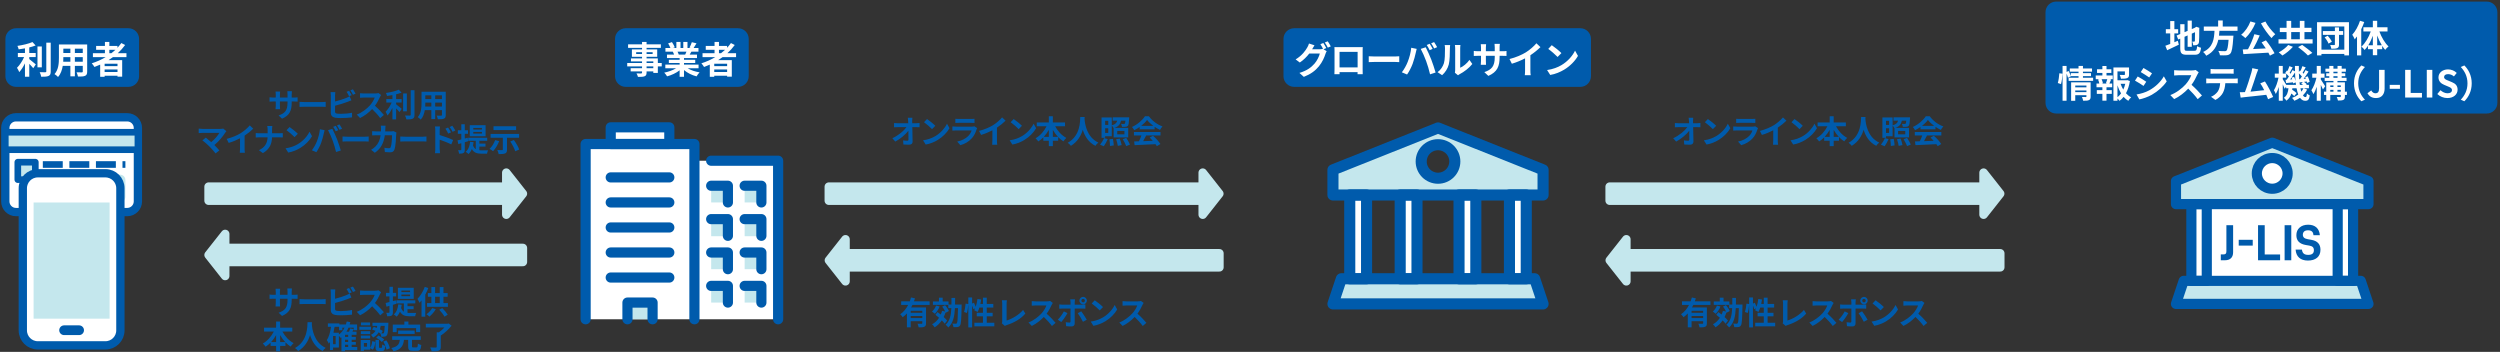 <svg width="675" height="95" viewBox="0 0 675 95" fill="none" xmlns="http://www.w3.org/2000/svg">
<rect x="0" y="0" width="675" height="95" fill="#333333" stroke="none"/>
<g clip-path="url(#clip0_10996_92585)">
<path d="M34.667 7.622H4.346C2.751 7.622 1.458 8.911 1.458 10.501V20.577C1.458 22.166 2.751 23.455 4.346 23.455H34.667C36.261 23.455 37.554 22.166 37.554 20.577V10.501C37.554 8.911 36.261 7.622 34.667 7.622Z" fill="#005BAC"/>
<path d="M7.903 15.403V15.947C8.399 16.32 9.399 17.177 9.672 17.388L8.975 18.416C8.732 18.104 8.308 17.65 7.903 17.237V20.713H6.741V17.106C6.286 18.023 5.751 18.89 5.195 19.474C5.074 19.121 4.78 18.608 4.588 18.305C5.316 17.6 6.054 16.451 6.509 15.403H4.821V14.305H6.741V13.056C6.165 13.167 5.589 13.257 5.043 13.328C4.993 13.066 4.841 12.643 4.7 12.391C6.155 12.179 7.782 11.796 8.763 11.353L9.612 12.28C9.106 12.482 8.52 12.653 7.903 12.804V14.305H9.642V15.403H7.903ZM11.289 12.542V18.174H10.117V12.542H11.289ZM12.502 11.514H13.695V19.273C13.695 19.968 13.553 20.3 13.139 20.492C12.725 20.693 12.047 20.733 11.128 20.723C11.077 20.381 10.895 19.827 10.713 19.484C11.37 19.514 12.017 19.514 12.229 19.514C12.421 19.504 12.502 19.444 12.502 19.262V11.514ZM20.214 16.663H22.346V15.424H20.214V16.663ZM17.07 16.663H19.001V15.424H17.101V15.605C17.101 15.927 17.091 16.29 17.07 16.663ZM19.001 13.136H17.101V14.305H19.001V13.136ZM22.346 14.305V13.136H20.214V14.305H22.346ZM23.539 11.998V19.313C23.539 19.958 23.397 20.28 22.993 20.462C22.579 20.663 21.962 20.683 21.053 20.673C21.012 20.351 20.82 19.837 20.669 19.524C21.235 19.555 21.902 19.545 22.084 19.545C22.276 19.545 22.346 19.484 22.346 19.303V17.791H20.214V20.602H19.001V17.791H16.939C16.757 18.89 16.393 19.998 15.666 20.784C15.473 20.562 14.988 20.149 14.716 20.008C15.817 18.799 15.908 17.006 15.908 15.595V11.998H23.539ZM29.522 13.449V14.366H30.078C30.462 14.073 30.826 13.771 31.17 13.449H29.522ZM31.726 17.852V17.207H28.249V17.852H31.726ZM28.249 19.444H31.726V18.759H28.249V19.444ZM34.141 15.424H30.503C30.108 15.706 29.724 15.968 29.31 16.23H32.989V20.703H31.726V20.441H28.249V20.744H27.046V17.449C26.541 17.671 26.015 17.892 25.5 18.084C25.358 17.822 24.994 17.338 24.772 17.096C26.096 16.683 27.359 16.109 28.522 15.424H25.085V14.366H28.33V13.449H25.954V12.411H28.33V11.323H29.522V12.411H31.715V12.905C32.099 12.492 32.443 12.068 32.756 11.625L33.787 12.149C33.211 12.945 32.534 13.691 31.796 14.366H34.141V15.424Z" fill="white"/>
<path d="M199.266 7.622H168.945C167.35 7.622 166.057 8.911 166.057 10.501V20.577C166.057 22.166 167.35 23.455 168.945 23.455H199.266C200.861 23.455 202.153 22.166 202.153 20.577V10.501C202.153 8.911 200.861 7.622 199.266 7.622Z" fill="#005BAC"/>
<path d="M176.394 18.406V17.933H174.574V18.406H176.394ZM174.574 16.582V17.016H176.394V16.582H174.574ZM171.765 14.577H173.351V14.094H171.765V14.577ZM176.212 14.094H174.574V14.577H176.212V14.094ZM178.668 17.016V17.933H177.617V19.686H176.394V19.273H174.574V19.585C174.574 20.179 174.433 20.421 174.039 20.593C173.655 20.744 173.109 20.764 172.25 20.764C172.189 20.482 172.007 20.069 171.856 19.817C172.341 19.837 172.937 19.837 173.099 19.837C173.291 19.827 173.351 19.766 173.351 19.585V19.273H170.279V18.406H173.351V17.933H169.349V17.016H173.351V16.582H170.36V15.776H173.351V15.333H170.612V13.338H173.351V12.925H169.582V11.978H173.351V11.323H174.574V11.978H178.435V12.925H174.574V13.338H177.445V15.333H174.574V15.776H177.617V17.016H178.668ZM185.348 13.943H182.933C183.074 14.204 183.206 14.507 183.276 14.718L183.105 14.748H184.995C185.116 14.507 185.237 14.214 185.348 13.943ZM188.613 18.436H185.682C186.541 18.96 187.713 19.353 188.886 19.535C188.613 19.797 188.259 20.3 188.077 20.623C186.834 20.31 185.611 19.706 184.681 18.92V20.733H183.499V18.98C182.559 19.716 181.316 20.3 180.113 20.613C179.941 20.32 179.598 19.857 179.345 19.615C180.477 19.383 181.669 18.96 182.539 18.436H179.638V17.449H183.499V17.006H180.588V16.139H183.499V15.686H180.083V14.748H182.003C181.922 14.497 181.791 14.194 181.659 13.963L181.781 13.943H179.668V12.965H181.023C180.881 12.582 180.618 12.099 180.396 11.716L181.427 11.363C181.72 11.796 182.054 12.391 182.195 12.784L181.7 12.965H182.62V11.323H183.741V12.965H184.489V11.323H185.621V12.965H186.521L186.157 12.854C186.4 12.441 186.652 11.837 186.794 11.393L188.057 11.696C187.774 12.159 187.501 12.613 187.269 12.965H188.583V13.943H186.683C186.521 14.235 186.359 14.507 186.208 14.748H188.188V15.686H184.681V16.139H187.713V17.006H184.681V17.449H188.613V18.436ZM194.121 13.449V14.366H194.677C195.061 14.073 195.425 13.771 195.769 13.449H194.121ZM196.325 17.852V17.207H192.848V17.852H196.325ZM192.848 19.444H196.325V18.759H192.848V19.444ZM198.74 15.424H195.102C194.707 15.706 194.323 15.968 193.909 16.23H197.588V20.703H196.325V20.441H192.848V20.744H191.645V17.449C191.14 17.671 190.614 17.892 190.099 18.084C189.957 17.822 189.593 17.338 189.371 17.096C190.695 16.683 191.958 16.109 193.121 15.424H189.684V14.366H192.929V13.449H190.554V12.411H192.929V11.323H194.121V12.411H196.314V12.905C196.699 12.492 197.042 12.068 197.355 11.625L198.386 12.149C197.81 12.945 197.133 13.691 196.395 14.366H198.74V15.424Z" fill="white"/>
<path d="M426.672 7.622H349.426C347.831 7.622 346.539 8.911 346.539 10.501V20.577C346.539 22.166 347.831 23.455 349.426 23.455H426.672C428.267 23.455 429.56 22.166 429.56 20.577V10.501C429.56 8.911 428.267 7.622 426.672 7.622Z" fill="#005BAC"/>
<path d="M357.299 11.605C357.552 11.967 357.916 12.612 358.098 12.985L357.35 13.297L358.209 13.821C358.098 14.013 357.956 14.295 357.876 14.547C357.603 15.444 357.027 16.784 356.107 17.902C355.147 19.081 353.934 19.998 352.034 20.754L350.841 19.686C352.903 19.071 354.025 18.194 354.914 17.187C355.601 16.411 356.188 15.192 356.349 14.446H353.509C352.832 15.323 351.953 16.209 350.952 16.884L349.82 16.038C351.589 14.97 352.478 13.66 352.974 12.794C353.125 12.552 353.338 12.088 353.428 11.746L354.914 12.229C354.672 12.582 354.409 13.036 354.298 13.257C354.288 13.277 354.277 13.287 354.267 13.308H356.289C356.602 13.308 356.946 13.257 357.168 13.187L357.239 13.227C357.037 12.824 356.754 12.29 356.501 11.927L357.299 11.605ZM358.492 11.151C358.755 11.524 359.129 12.169 359.311 12.522L358.512 12.864C358.3 12.441 357.977 11.857 357.694 11.474L358.492 11.151ZM360.301 12.713C360.716 12.723 361.1 12.733 361.373 12.733H366.931C367.184 12.733 367.568 12.733 367.932 12.713C367.912 13.015 367.912 13.388 367.912 13.691V18.628C367.912 19.02 367.932 19.988 367.932 20.028H366.537C366.537 20.008 366.547 19.776 366.547 19.484H361.676C361.686 19.766 361.686 19.998 361.686 20.028H360.291C360.291 19.978 360.321 19.101 360.321 18.617V13.691C360.321 13.408 360.321 12.995 360.301 12.713ZM361.676 14.013V18.194H366.557V14.013H361.676ZM369.559 15.192C369.923 15.222 370.661 15.252 371.186 15.252H376.614C377.089 15.252 377.534 15.212 377.796 15.192V16.774C377.554 16.764 377.038 16.723 376.614 16.723H371.186C370.61 16.723 369.933 16.743 369.559 16.774V15.192ZM386.015 11.816C386.268 12.189 386.622 12.824 386.814 13.197L386.005 13.549C385.793 13.136 385.49 12.532 385.217 12.149L386.015 11.816ZM387.208 11.363C387.471 11.746 387.845 12.381 388.027 12.733L387.218 13.076C387.016 12.663 386.683 12.068 386.41 11.695L387.208 11.363ZM380.073 16.723C380.527 15.595 380.911 14.174 381.033 12.895L382.508 13.197C382.417 13.489 382.306 13.983 382.266 14.204C382.124 14.91 381.76 16.3 381.407 17.237C381.043 18.215 380.447 19.363 379.911 20.119L378.496 19.524C379.133 18.698 379.729 17.61 380.073 16.723ZM385.065 16.512C384.681 15.454 384.024 13.963 383.6 13.197L384.944 12.764C385.359 13.539 386.056 15.091 386.44 16.068C386.794 16.975 387.329 18.587 387.612 19.585L386.117 20.068C385.834 18.869 385.47 17.6 385.065 16.512ZM392.817 19.635C392.858 19.444 392.898 19.162 392.898 18.89V13.015C392.898 12.562 392.828 12.179 392.817 12.149H394.323C394.313 12.179 394.253 12.572 394.253 13.025V18.295C395.071 17.942 396.072 17.146 396.749 16.169L397.527 17.277C396.688 18.366 395.233 19.454 394.101 20.028C393.879 20.149 393.757 20.25 393.666 20.33L392.817 19.635ZM388.138 19.484C389.027 18.859 389.573 17.932 389.856 17.076C390.139 16.209 390.149 14.305 390.149 13.086C390.149 12.683 390.119 12.411 390.058 12.159H391.544C391.534 12.209 391.473 12.653 391.473 13.076C391.473 14.265 391.443 16.391 391.17 17.408C390.867 18.547 390.23 19.534 389.371 20.3L388.138 19.484ZM404.895 15.403C404.895 17.902 404.289 19.424 401.853 20.492L400.772 19.474C402.722 18.799 403.581 17.932 403.581 15.454V15.071H401.186V16.441C401.186 16.884 401.216 17.298 401.226 17.499H399.811C399.842 17.298 399.872 16.895 399.872 16.441V15.071H399.013C398.508 15.071 398.144 15.091 397.921 15.111V13.741C398.093 13.771 398.508 13.832 399.013 13.832H399.872V12.834C399.872 12.542 399.842 12.229 399.811 11.927H401.247C401.216 12.119 401.186 12.441 401.186 12.834V13.832H403.581V12.774C403.581 12.37 403.551 12.038 403.521 11.836H404.966C404.936 12.038 404.895 12.37 404.895 12.774V13.832H405.643C406.179 13.832 406.482 13.811 406.755 13.761V15.101C406.533 15.081 406.179 15.071 405.643 15.071H404.895V15.403ZM407.564 15.937C409.373 15.474 410.858 14.819 411.98 14.134C413.021 13.489 414.173 12.481 414.83 11.685L415.922 12.723C415.154 13.479 414.184 14.265 413.203 14.91V18.98C413.203 19.424 413.223 20.048 413.294 20.3H411.697C411.738 20.058 411.768 19.424 411.768 18.98V15.756C410.727 16.3 409.443 16.844 408.2 17.207L407.564 15.937ZM418.974 12.199C419.682 12.673 420.996 13.721 421.582 14.335L420.551 15.383C420.025 14.819 418.762 13.721 418.024 13.207L418.974 12.199ZM417.711 18.91C419.288 18.688 420.601 18.174 421.582 17.59C423.31 16.572 424.624 15.03 425.261 13.67L426.049 15.091C425.281 16.451 423.937 17.842 422.31 18.819C421.289 19.434 419.985 19.998 418.56 20.24L417.711 18.91Z" fill="white"/>
<path d="M671.405 0.425H555.175C553.58 0.425 552.287 1.714 552.287 3.304V27.774C552.287 29.364 553.58 30.653 555.175 30.653H671.405C673 30.653 674.292 29.364 674.292 27.774V3.304C674.292 1.714 673 0.425 671.405 0.425Z" fill="#005BAC"/>
<path d="M587.081 9.021V11.399C587.394 11.268 587.708 11.137 588.011 11.006L588.284 12.064C587.213 12.598 586.06 13.142 585.131 13.565L584.645 12.356C585.009 12.225 585.454 12.054 585.959 11.863V9.021H584.777V7.883H585.959V5.696H587.081V7.883H588.102V9.021H587.081ZM590.528 13.716H592.478C593.034 13.716 593.135 13.485 593.226 12.457C593.479 12.638 593.944 12.83 594.277 12.89C594.116 14.301 593.762 14.784 592.579 14.784H590.427C589.062 14.784 588.668 14.412 588.668 13.021V10.432L588.122 10.664L587.677 9.595L588.668 9.182V6.532H589.82V8.689L590.659 8.336V5.555H591.781V7.852L592.579 7.51L592.792 7.369L593.004 7.228L593.843 7.52L593.802 7.721C593.802 9.636 593.782 10.845 593.732 11.258C593.701 11.722 593.519 11.963 593.216 12.094C592.923 12.225 592.488 12.235 592.165 12.235C592.135 11.923 592.044 11.48 591.912 11.228C592.084 11.248 592.306 11.248 592.397 11.248C592.519 11.248 592.579 11.208 592.62 11.026C592.64 10.865 592.65 10.13 592.65 8.699L591.781 9.082V12.638H590.659V9.565L589.82 9.928V13.041C589.82 13.626 589.911 13.716 590.528 13.716ZM604.132 8.316H599.24C599.209 8.749 599.179 9.192 599.129 9.626H603.03C603.03 9.626 603.02 9.988 602.99 10.15C602.808 12.89 602.595 14.019 602.191 14.462C601.888 14.784 601.575 14.885 601.099 14.926C600.726 14.966 600.048 14.956 599.371 14.926C599.351 14.583 599.169 14.089 598.947 13.747C599.644 13.817 600.352 13.817 600.645 13.817C600.867 13.817 601.009 13.797 601.13 13.686C601.393 13.465 601.575 12.588 601.716 10.754H598.937C598.553 12.457 597.714 14.029 595.692 15.046C595.52 14.714 595.157 14.291 594.843 14.029C597.572 12.769 597.805 10.472 597.916 8.316H595.025V7.167H598.896V5.525H600.139V7.167H604.132V8.316ZM610.459 6.301L611.661 5.807C612.247 6.986 613.4 8.396 614.319 9.243C614.006 9.495 613.541 9.958 613.309 10.291C612.359 9.273 611.196 7.681 610.459 6.301ZM607.618 5.787L608.993 6.18C608.346 7.762 607.285 9.323 606.254 10.281C606.011 10.029 605.415 9.575 605.102 9.384C606.143 8.568 607.093 7.187 607.618 5.787ZM610.63 11.439L611.803 10.895C612.682 11.983 613.632 13.404 614.127 14.371L612.874 15.026C612.773 14.784 612.632 14.512 612.46 14.22C610.034 14.382 607.487 14.533 605.708 14.613L605.547 13.354L606.951 13.303C607.598 12.104 608.296 10.492 608.68 9.233L610.125 9.565C609.599 10.805 608.942 12.155 608.326 13.243C609.418 13.193 610.6 13.132 611.772 13.072C611.409 12.507 611.004 11.933 610.63 11.439ZM617.816 12.145L619.09 12.638C618.332 13.505 617.22 14.412 616.25 14.986C615.987 14.724 615.542 14.341 615.259 14.15C616.209 13.646 617.281 12.82 617.816 12.145ZM620.485 12.709L621.586 12.114C622.445 12.729 623.699 13.666 624.335 14.281L623.143 14.986C622.587 14.371 621.384 13.394 620.485 12.709ZM618.625 8.658V10.593H620.95V8.658H618.625ZM622.203 10.593H624.406V11.762H615.199V10.593H617.372V8.658H615.552V7.5H617.372V5.636H618.625V7.5H620.95V5.636H622.203V7.5H624.093V8.658H622.203V10.593ZM627.65 10.089L628.479 9.636C628.934 10.13 629.409 10.794 629.601 11.278L628.702 11.772C628.54 11.308 628.095 10.593 627.65 10.089ZM632.653 8.396V9.414H631.532V12.014C631.532 12.558 631.42 12.83 631.067 12.991C630.703 13.152 630.208 13.162 629.46 13.162C629.419 12.87 629.288 12.447 629.156 12.155C629.591 12.175 630.086 12.175 630.238 12.165C630.379 12.165 630.42 12.124 630.42 11.993V9.414H627.175V8.396H630.42V7.399H631.532V8.396H632.653ZM626.791 13.404H632.967V7.147H626.791V13.404ZM625.599 5.998H634.22V14.956H632.967V14.563H626.791V14.956H625.599V5.998ZM637.202 5.606L638.344 5.948C638.121 6.593 637.848 7.248 637.535 7.893V14.956H636.393V9.837C636.191 10.109 635.979 10.381 635.776 10.623C635.665 10.331 635.332 9.676 635.109 9.374C635.958 8.457 636.747 7.026 637.202 5.606ZM641.841 12.215H643.084C642.609 11.439 642.184 10.533 641.841 9.585V12.215ZM639.435 12.215H640.668V9.656C640.335 10.583 639.91 11.47 639.435 12.215ZM644.63 8.497H642.437C642.993 10.049 643.923 11.621 644.903 12.538C644.63 12.749 644.216 13.152 644.004 13.465C643.721 13.152 643.458 12.8 643.195 12.397V13.283H641.841V14.905H640.668V13.283H639.344V12.356C639.061 12.79 638.768 13.172 638.445 13.495C638.243 13.213 637.859 12.79 637.586 12.588C638.606 11.681 639.546 10.089 640.102 8.497H638.111V7.359H640.668V5.616H641.841V7.359H644.63V8.497ZM556.475 22.707L555.606 22.415C555.818 21.73 555.97 20.601 556.02 19.785L556.869 19.896C556.849 20.732 556.687 21.931 556.475 22.707ZM560.316 24.883H563.338V24.42H560.316V24.883ZM563.338 23.1H560.316V23.573H563.338V23.1ZM564.47 22.223V26.062C564.47 26.586 564.369 26.868 564.005 27.029C563.651 27.201 563.146 27.201 562.448 27.201C562.408 26.909 562.266 26.475 562.125 26.183C562.539 26.213 563.014 26.203 563.146 26.203C563.287 26.203 563.338 26.163 563.338 26.042V25.709H560.316V27.221H559.204V22.223H564.47ZM562.398 20.984H565.147V21.84H558.527V20.984H561.205V20.551H559.113L559.133 20.601L558.345 20.984C558.274 20.692 558.133 20.269 557.971 19.876V27.201H556.89V17.8H557.971V19.412L558.547 19.17C558.759 19.604 558.992 20.168 559.113 20.541V19.745H561.205V19.342H558.84V18.485H561.205V17.8H562.398V18.485H564.844V19.342H562.398V19.745H564.571V20.551H562.398V20.984ZM568.927 22.556L568.603 22.465C568.725 22.163 568.876 21.73 568.967 21.387H567.431C567.603 21.75 567.744 22.183 567.785 22.465L567.461 22.556H568.927ZM568.755 19.684V20.379H570.443V21.387H569.604L569.998 21.488C569.826 21.861 569.675 22.253 569.533 22.556H570.291V23.563H568.755V24.339H570.18V25.347H568.755V27.181H567.643V25.347H566.137V24.339H567.643V23.563H566.057V22.556H566.815C566.754 22.233 566.623 21.81 566.481 21.478L566.845 21.387H565.844V20.379H567.643V19.684H566.198V18.697H567.643V17.82H568.755V18.697H570.069V19.684H568.755ZM571.716 23.039V26.244C572.08 25.951 572.404 25.609 572.687 25.216C572.293 24.571 571.969 23.835 571.716 23.039ZM573.819 22.626H572.565C572.747 23.18 572.99 23.704 573.283 24.188C573.515 23.704 573.697 23.17 573.819 22.626ZM574.354 21.629L575.072 21.881C574.88 23.1 574.526 24.228 574.011 25.175C574.425 25.629 574.89 26.012 575.416 26.274C575.153 26.495 574.809 26.919 574.637 27.221C574.162 26.939 573.748 26.576 573.374 26.153C573.051 26.566 572.687 26.929 572.272 27.231C572.141 27.029 571.929 26.798 571.716 26.606V27.201H570.625V18.223H574.839V20.117C574.839 20.631 574.728 20.924 574.334 21.085C573.95 21.246 573.404 21.256 572.667 21.256C572.616 20.934 572.464 20.52 572.323 20.228C572.818 20.248 573.374 20.248 573.526 20.248C573.677 20.238 573.728 20.208 573.728 20.097V19.271H571.716V21.679H574.152L574.354 21.629ZM578.741 18.354C579.408 18.717 580.52 19.432 581.045 19.795L580.287 20.913C579.721 20.52 578.67 19.835 578.003 19.462L578.741 18.354ZM576.861 25.508C577.993 25.317 579.206 24.984 580.307 24.38C582.026 23.422 583.43 22.042 584.239 20.601L585.017 21.971C584.077 23.362 582.652 24.642 580.995 25.589C579.964 26.173 578.518 26.677 577.619 26.838L576.861 25.508ZM577.184 20.651C577.861 21.014 578.973 21.709 579.489 22.072L578.751 23.201C578.175 22.808 577.124 22.122 576.446 21.77L577.184 20.651ZM593.649 19.503C593.568 19.614 593.386 19.926 593.295 20.128C592.951 20.913 592.385 21.992 591.708 22.898C592.709 23.765 593.932 25.055 594.528 25.78L593.376 26.777C592.719 25.871 591.779 24.843 590.829 23.926C589.757 25.055 588.413 26.102 587.028 26.757L585.987 25.669C587.615 25.065 589.181 23.835 590.131 22.777C590.798 22.022 591.415 21.024 591.637 20.309H588.211C587.786 20.309 587.231 20.369 587.018 20.379V18.949C587.291 18.989 587.908 19.019 588.211 19.019H591.779C592.213 19.019 592.618 18.959 592.82 18.888L593.649 19.503ZM596.852 18.606C597.186 18.657 597.6 18.677 597.934 18.677H601.997C602.341 18.677 602.745 18.657 603.088 18.606V19.906C602.745 19.886 602.351 19.866 601.997 19.866H597.944C597.59 19.866 597.166 19.886 596.852 19.906V18.606ZM595.68 21.186C595.983 21.216 596.337 21.246 596.65 21.246H603.27C603.483 21.246 603.927 21.226 604.19 21.186V22.495C603.937 22.475 603.553 22.465 603.27 22.465H600.835C600.774 23.503 600.552 24.349 600.188 25.055C599.834 25.75 599.056 26.536 598.156 26.989L596.974 26.133C597.691 25.861 598.399 25.276 598.803 24.692C599.217 24.067 599.389 23.311 599.43 22.465H596.65C596.347 22.465 595.963 22.485 595.68 22.505V21.186ZM609.726 18.737C609.594 19.039 609.443 19.412 609.291 19.855C608.968 20.843 608.149 23.402 607.644 24.752C608.877 24.631 610.312 24.47 611.333 24.349C610.979 23.624 610.605 22.949 610.272 22.505L611.535 21.992C612.253 23.08 613.283 25.055 613.748 26.183L612.384 26.788C612.253 26.445 612.091 26.032 611.899 25.599C610.261 25.79 607.199 26.113 605.926 26.244C605.673 26.274 605.299 26.324 604.976 26.364L604.743 24.893C605.087 24.893 605.521 24.893 605.855 24.883C605.936 24.883 606.037 24.873 606.128 24.873C606.714 23.382 607.583 20.621 607.876 19.573C608.018 19.059 608.078 18.747 608.119 18.405L609.726 18.737ZM621.935 23.835H621.116C621.187 24.168 621.268 24.48 621.349 24.752C621.581 24.47 621.783 24.168 621.935 23.835ZM617.286 22.908H619.914C619.893 22.697 619.863 22.475 619.833 22.253L619.145 22.526C619.135 22.435 619.125 22.334 619.105 22.223C618.448 22.294 617.821 22.374 617.255 22.435L617.094 21.548L617.407 21.528C617.599 21.266 617.811 20.964 618.013 20.641C617.821 20.41 617.538 20.128 617.266 19.896V20.964H616.346V21.397C616.558 21.709 617.043 22.485 617.286 22.908ZM618.731 20.964L619.408 20.752C619.57 21.095 619.722 21.528 619.802 21.881C619.732 21.145 619.681 20.369 619.661 19.563C619.257 20.188 618.782 20.893 618.347 21.457L618.893 21.417C618.842 21.256 618.792 21.105 618.731 20.964ZM620.783 21.387L621.005 21.367C621.167 21.155 621.339 20.903 621.51 20.641C621.298 20.379 620.995 20.077 620.702 19.825C620.712 20.369 620.742 20.883 620.783 21.387ZM620.955 22.908H621.814C621.662 22.777 621.49 22.646 621.329 22.536L621.783 22.143C621.47 22.173 621.177 22.213 620.894 22.243L620.833 21.961C620.864 22.294 620.904 22.606 620.955 22.908ZM621.996 23.835L622.936 24.188C622.642 24.773 622.258 25.296 621.794 25.75C621.996 26.052 622.218 26.213 622.471 26.213C622.723 26.213 622.814 26.022 622.865 25.226C623.087 25.458 623.411 25.659 623.643 25.77C623.461 26.909 623.178 27.211 622.39 27.211C621.824 27.211 621.369 26.919 621.005 26.405C620.54 26.727 620.025 26.989 619.479 27.201C619.348 26.979 619.054 26.626 618.852 26.435C619.489 26.203 620.055 25.901 620.54 25.528C620.348 25.044 620.197 24.48 620.075 23.835H618.933C618.923 23.966 618.903 24.097 618.883 24.218C619.327 24.511 619.823 24.873 620.085 25.145L619.439 25.941C619.267 25.75 618.974 25.498 618.66 25.256C618.428 26.022 618.034 26.697 617.316 27.191C617.185 26.949 616.882 26.576 616.639 26.405C617.528 25.81 617.781 24.853 617.882 23.835H617.255V23.382L616.851 23.977C616.75 23.674 616.548 23.211 616.346 22.767V27.201H615.274V23.483C615.042 24.218 614.769 24.893 614.466 25.377C614.355 25.065 614.122 24.631 613.961 24.359C614.486 23.563 614.961 22.163 615.194 20.964H614.193V19.876H615.274V17.8H616.346V19.876H617.245C617.175 19.805 617.094 19.745 617.023 19.684L617.468 19.029L617.64 19.16C617.821 18.737 618.024 18.233 618.135 17.86L619.024 18.203C618.741 18.687 618.448 19.241 618.206 19.644C618.296 19.735 618.387 19.825 618.458 19.906C618.66 19.563 618.832 19.231 618.974 18.928L619.651 19.261C619.641 18.788 619.631 18.304 619.631 17.81H620.692C620.682 18.374 620.682 18.918 620.692 19.453L620.985 19.029L621.147 19.15C621.339 18.737 621.531 18.233 621.642 17.86L622.541 18.193C622.258 18.697 621.965 19.241 621.713 19.634C621.804 19.724 621.895 19.815 621.975 19.896C622.167 19.563 622.349 19.221 622.491 18.928L623.31 19.332C622.905 19.966 622.42 20.702 621.975 21.296L622.582 21.256C622.531 21.115 622.471 20.974 622.41 20.843L623.087 20.601C623.32 21.075 623.552 21.699 623.613 22.092L622.895 22.395C622.875 22.284 622.855 22.143 622.814 22.002L622.066 22.102C622.359 22.294 622.673 22.546 622.835 22.737L622.642 22.908H623.411V23.835H621.996ZM627.807 23.291L627.191 24.148C627.059 23.835 626.837 23.362 626.615 22.908V27.201H625.523V23.432C625.26 24.208 624.947 24.913 624.603 25.417C624.492 25.085 624.249 24.631 624.078 24.359C624.644 23.573 625.179 22.173 625.432 20.984H624.31V19.876H625.523V17.8H626.615V19.876H627.625V20.984H626.615V21.457C626.897 21.851 627.645 23.009 627.807 23.291ZM631.112 24.752H632.012V24.269H631.112V24.752ZM629.172 24.269V24.752H630.031V24.269H629.172ZM630.031 23.06H629.172V23.493H630.031V23.06ZM632.012 23.06H631.112V23.493H632.012V23.06ZM630.021 20.581V21.004H631.132V20.581H630.021ZM630.021 19.362V19.775H631.132V19.362H630.021ZM633.669 24.752V25.629H633.123V26.062C633.123 26.566 633.022 26.818 632.689 26.979C632.355 27.13 631.88 27.14 631.243 27.14C631.193 26.858 631.062 26.465 630.93 26.193C631.304 26.213 631.719 26.203 631.84 26.203C631.971 26.203 632.012 26.173 632.012 26.052V25.629H629.172V27.13H628.09V25.629H627.474V24.752H628.09V22.233H630.031V21.851H627.656V21.004H628.909V20.581H628.08V19.775H628.909V19.362H627.868V18.536H628.909V17.8H630.021V18.536H631.132V17.8H632.254V18.536H633.386V19.362H632.254V19.775H633.224V20.581H632.254V21.004H633.568V21.851H631.112V22.233H633.123V24.752H633.669ZM635.579 22.505C635.579 20.349 636.479 18.737 637.57 17.669L638.531 18.092C637.52 19.18 636.721 20.571 636.721 22.505C636.721 24.44 637.52 25.83 638.531 26.919L637.57 27.342C636.479 26.274 635.579 24.662 635.579 22.505ZM641.532 26.475C640.441 26.475 639.713 26.032 639.218 25.165L640.239 24.41C640.532 24.954 640.926 25.186 641.35 25.186C642.007 25.186 642.351 24.833 642.351 23.805V18.868H643.847V23.926C643.847 25.327 643.139 26.475 641.532 26.475ZM645.225 23.977V22.919H647.984V23.977H645.225ZM649.39 26.334V18.868H650.886V25.085H653.928V26.334H649.39ZM655.233 26.334V18.868H656.729V26.334H655.233ZM660.803 26.475C659.802 26.475 658.802 26.082 658.074 25.387L658.933 24.359C659.469 24.853 660.176 25.186 660.833 25.186C661.611 25.186 662.026 24.853 662.026 24.329C662.026 23.775 661.571 23.604 660.904 23.322L659.903 22.898C659.145 22.586 658.387 21.982 658.387 20.893C658.387 19.674 659.459 18.737 660.975 18.737C661.844 18.737 662.713 19.08 663.319 19.694L662.561 20.631C662.086 20.238 661.591 20.017 660.975 20.017C660.318 20.017 659.903 20.309 659.903 20.803C659.903 21.337 660.429 21.528 661.065 21.78L662.046 22.193C662.956 22.566 663.552 23.14 663.552 24.218C663.552 25.438 662.531 26.475 660.803 26.475ZM667.363 22.505C667.363 24.662 666.463 26.274 665.372 27.342L664.412 26.919C665.422 25.83 666.221 24.44 666.221 22.505C666.221 20.571 665.422 19.18 664.412 18.092L665.372 17.669C666.463 18.737 667.363 20.349 667.363 22.505Z" fill="white"/>
<path d="M34.347 31.666H4.317C2.723 31.666 1.43 32.955 1.43 34.545V54.38C1.43 55.97 2.723 57.259 4.317 57.259H34.347C35.942 57.259 37.235 55.97 37.235 54.38V34.545C37.235 32.955 35.942 31.666 34.347 31.666Z" fill="white" stroke="#005BAC" stroke-width="2.242"/>
<path d="M37.235 35.708H1.43V40.422H37.235V35.708Z" fill="#C4E7ED" stroke="#005BAC" stroke-width="1.793"/>
<path d="M9.537 43.79H4.808V48.504H9.537V43.79Z" fill="#C4E7ED" stroke="#005BAC" stroke-width="1.793" stroke-linejoin="round"/>
<path d="M11.563 44.416H33.858" stroke="#005BAC" stroke-width="1.793" stroke-dasharray="5.38 1.79"/>
<path d="M32.414 47.157H13.007C12.21 47.157 11.563 47.802 11.563 48.597V53.126C11.563 53.921 12.21 54.566 13.007 54.566H32.414C33.211 54.566 33.858 53.921 33.858 53.126V48.597C33.858 47.802 33.211 47.157 32.414 47.157Z" fill="#C4E7ED"/>
<path d="M32.506 50.821C32.506 48.59 30.691 46.78 28.453 46.78H10.212C7.974 46.78 6.159 48.59 6.159 50.821V89.211C6.159 91.442 7.974 93.251 10.212 93.251H26.689H28.453C30.691 93.251 32.506 91.442 32.506 89.211V50.821Z" fill="white"/>
<path d="M29.593 54.674H9.072V86.041H29.593V54.674Z" fill="#C4E7ED"/>
<path d="M21.359 89.161H17.306" stroke="#005BAC" stroke-width="2.63" stroke-linecap="round" stroke-linejoin="round"/>
<path d="M32.506 50.821C32.506 48.59 30.691 46.78 28.453 46.78H10.212C7.974 46.78 6.159 48.59 6.159 50.821V89.211C6.159 91.442 7.974 93.251 10.212 93.251H26.689H28.453C30.691 93.251 32.506 91.442 32.506 89.211V50.821Z" stroke="#005BAC" stroke-width="2.242" stroke-linecap="round" stroke-linejoin="round"/>
<path d="M187.495 43.394V38.887H180.715V34.381H164.896V38.887H158.116V86.2L210.094 86.199V43.394H187.495Z" fill="white"/>
<path d="M196.536 54.658H192.016V50.152H196.536V54.658Z" fill="#C4E7ED"/>
<path d="M205.574 54.658H201.054V50.152H205.574V54.658Z" fill="#C4E7ED"/>
<path d="M196.536 63.779H192.016V59.273H196.536V63.779Z" fill="#C4E7ED"/>
<path d="M205.574 63.779H201.054V59.273H205.574V63.779Z" fill="#C4E7ED"/>
<path d="M196.536 72.682H192.016V68.176H196.536V72.682Z" fill="#C4E7ED"/>
<path d="M205.574 72.682H201.054V68.176H205.574V72.682Z" fill="#C4E7ED"/>
<path d="M196.536 81.694H192.016V77.188H196.536V81.694Z" fill="#C4E7ED"/>
<path d="M205.574 81.694H201.054V77.188H205.574V81.694Z" fill="#C4E7ED"/>
<path d="M169.416 81.694H176.196V86.2H169.416V81.694Z" fill="#C4E7ED"/>
<path d="M158.116 86.2V38.888H187.495V86.2" stroke="#005BAC" stroke-width="2.744" stroke-linecap="round" stroke-linejoin="round"/>
<path d="M192.014 43.394H210.093V86.2" stroke="#005BAC" stroke-width="2.744" stroke-linecap="round" stroke-linejoin="round"/>
<path d="M164.895 47.899H180.715" stroke="#005BAC" stroke-width="2.744" stroke-linecap="round" stroke-linejoin="round"/>
<path d="M164.895 54.658H180.715" stroke="#005BAC" stroke-width="2.744" stroke-linecap="round" stroke-linejoin="round"/>
<path d="M164.895 61.417H180.715" stroke="#005BAC" stroke-width="2.744" stroke-linecap="round" stroke-linejoin="round"/>
<path d="M164.895 68.176H180.715" stroke="#005BAC" stroke-width="2.744" stroke-linecap="round" stroke-linejoin="round"/>
<path d="M164.895 74.935H180.715" stroke="#005BAC" stroke-width="2.744" stroke-linecap="round" stroke-linejoin="round"/>
<path d="M180.715 38.887H164.895V34.381H180.715V38.887Z" stroke="#005BAC" stroke-width="2.744" stroke-linecap="round" stroke-linejoin="round"/>
<path d="M169.416 86.2V81.694H176.196V86.2" stroke="#005BAC" stroke-width="2.744" stroke-linecap="round" stroke-linejoin="round"/>
<path d="M192.014 50.152H196.534V54.658" stroke="#005BAC" stroke-width="2.744" stroke-linecap="round" stroke-linejoin="round"/>
<path d="M201.054 50.152H205.574V54.658" stroke="#005BAC" stroke-width="2.744" stroke-linecap="round" stroke-linejoin="round"/>
<path d="M192.014 59.164H196.534V63.67" stroke="#005BAC" stroke-width="2.744" stroke-linecap="round" stroke-linejoin="round"/>
<path d="M201.054 59.164H205.574V63.67" stroke="#005BAC" stroke-width="2.744" stroke-linecap="round" stroke-linejoin="round"/>
<path d="M192.014 68.176H196.534V72.682" stroke="#005BAC" stroke-width="2.744" stroke-linecap="round" stroke-linejoin="round"/>
<path d="M201.054 68.176H205.574V72.682" stroke="#005BAC" stroke-width="2.744" stroke-linecap="round" stroke-linejoin="round"/>
<path d="M192.014 77.188H196.534V81.694" stroke="#005BAC" stroke-width="2.744" stroke-linecap="round" stroke-linejoin="round"/>
<path d="M201.054 77.188H205.574V81.694" stroke="#005BAC" stroke-width="2.744" stroke-linecap="round" stroke-linejoin="round"/>
<path d="M382.589 75.267H378.051V52.643H382.589V75.267Z" fill="white"/>
<path d="M398.474 75.267H393.936V52.643H398.474V75.267Z" fill="white"/>
<path d="M368.973 75.267H364.435V52.643H368.973V75.267Z" fill="white"/>
<path d="M412.089 75.267H407.551V52.643H412.089V75.267Z" fill="white"/>
<path d="M359.896 82.054L362.166 75.267H414.36L416.629 82.054H359.896Z" fill="#C4E7ED"/>
<path d="M388.263 48.119C385.756 48.119 383.725 46.094 383.725 43.595C383.725 41.096 385.756 39.07 388.263 39.07C390.77 39.07 392.801 41.096 392.801 43.595C392.801 46.094 390.77 48.119 388.263 48.119ZM388.263 34.545L359.896 45.857V52.643H416.629V45.857L388.263 34.545Z" fill="#C4E7ED"/>
<path d="M382.589 75.267H378.051V52.643H382.589V75.267Z" stroke="#005BAC" stroke-width="2.995" stroke-linecap="round" stroke-linejoin="round"/>
<path d="M398.474 75.267H393.936V52.643H398.474V75.267Z" stroke="#005BAC" stroke-width="2.995" stroke-linecap="round" stroke-linejoin="round"/>
<path d="M368.973 75.267H364.435V52.643H368.973V75.267Z" stroke="#005BAC" stroke-width="2.995" stroke-linecap="round" stroke-linejoin="round"/>
<path d="M412.089 75.267H407.551V52.643H412.089V75.267Z" stroke="#005BAC" stroke-width="2.995" stroke-linecap="round" stroke-linejoin="round"/>
<path d="M359.896 82.054L362.166 75.267H414.36L416.629 82.054H359.896Z" stroke="#005BAC" stroke-width="2.995" stroke-linecap="round" stroke-linejoin="round"/>
<path d="M359.896 45.857L388.263 34.545L416.629 45.857V52.645H359.896V45.857Z" stroke="#005BAC" stroke-width="2.995" stroke-linecap="round" stroke-linejoin="round"/>
<path d="M392.801 43.595C392.801 46.094 390.77 48.12 388.263 48.12C385.756 48.12 383.723 46.094 383.723 43.595C383.723 41.096 385.756 39.071 388.263 39.071C390.77 39.071 392.801 41.096 392.801 43.595Z" stroke="#005BAC" stroke-width="2.995" stroke-linecap="round" stroke-linejoin="round"/>
<path d="M635.333 75.836H591.67V55.108H635.333V75.836Z" fill="white"/>
<path d="M617.66 46.818C617.66 49.108 615.799 50.963 613.503 50.963C611.206 50.963 609.344 49.108 609.344 46.818C609.344 44.528 611.206 42.673 613.503 42.673C615.799 42.673 617.66 44.528 617.66 46.818Z" fill="white"/>
<path d="M587.513 82.054L589.592 75.835H637.412L639.491 82.054H587.513Z" fill="#C4E7ED"/>
<path d="M613.502 50.963C611.206 50.963 609.344 49.108 609.344 46.818C609.344 44.529 611.206 42.672 613.502 42.672C615.798 42.672 617.66 44.529 617.66 46.818C617.66 49.108 615.798 50.963 613.502 50.963ZM613.502 38.527L587.513 48.891V55.108H639.491V48.891L613.502 38.527Z" fill="#C4E7ED"/>
<path d="M595.83 75.836H591.671V55.108H595.83V75.836Z" stroke="#005BAC" stroke-width="2.744" stroke-linecap="round" stroke-linejoin="round"/>
<path d="M635.332 75.836H631.175V55.108H635.332V75.836Z" stroke="#005BAC" stroke-width="2.744" stroke-linecap="round" stroke-linejoin="round"/>
<path d="M587.513 82.054L589.592 75.835H637.412L639.491 82.054H587.513Z" stroke="#005BAC" stroke-width="2.744" stroke-linecap="round" stroke-linejoin="round"/>
<path d="M587.513 48.891L613.502 38.527L639.491 48.891V55.109H587.513V48.891Z" stroke="#005BAC" stroke-width="2.744" stroke-linecap="round" stroke-linejoin="round"/>
<path d="M617.661 46.818C617.661 49.108 615.8 50.963 613.504 50.963C611.207 50.963 609.345 49.108 609.345 46.818C609.345 44.528 611.207 42.673 613.504 42.673C615.8 42.673 617.661 44.528 617.661 46.818Z" stroke="#005BAC" stroke-width="2.744" stroke-linecap="round" stroke-linejoin="round"/>
<path d="M600.356 68.691C600.646 68.691 600.838 68.623 600.962 68.486C601.072 68.362 601.127 68.129 601.127 67.8V60.808H602.942V68.102C602.942 68.801 602.75 69.336 602.378 69.706C601.993 70.076 601.457 70.268 600.769 70.268H599.614V68.691H600.356ZM608.238 64.743V66.32H604.455V64.743H608.238ZM611.473 60.808V68.705H615.626V70.268H609.671V60.808H611.473ZM618.646 60.808V70.268H616.845V60.808H618.646ZM620.762 69.582C620.198 69.075 619.882 68.349 619.814 67.389H621.519C621.587 67.91 621.753 68.28 622.028 68.486C622.289 68.705 622.688 68.815 623.224 68.815C624.242 68.815 624.751 68.403 624.751 67.567C624.751 67.197 624.654 66.909 624.448 66.703C624.242 66.511 623.926 66.374 623.485 66.306L622.592 66.155C620.873 65.867 620.02 64.99 620.02 63.523C620.02 62.645 620.309 61.946 620.9 61.439C621.478 60.931 622.248 60.671 623.21 60.671C624.146 60.671 624.888 60.918 625.438 61.411C625.975 61.905 626.291 62.604 626.36 63.495H624.627C624.599 63.043 624.462 62.7 624.228 62.494C623.994 62.289 623.637 62.179 623.183 62.179C622.715 62.179 622.358 62.289 622.124 62.494C621.89 62.714 621.767 63.015 621.767 63.386C621.767 63.715 621.876 63.975 622.083 64.167C622.289 64.359 622.619 64.496 623.073 64.578L624.077 64.757C625.713 65.044 626.525 65.936 626.525 67.416C626.525 68.362 626.222 69.089 625.617 69.596C624.999 70.103 624.173 70.35 623.142 70.35C622.124 70.35 621.326 70.09 620.762 69.582Z" fill="#005BAC"/>
<path d="M136.703 50.398H56.324V54.182H136.703V57.963L141.176 52.29L136.703 46.617V50.398Z" fill="#C4E7ED" stroke="#C4E7ED" stroke-width="2.305" stroke-miterlimit="10" stroke-linecap="round" stroke-linejoin="round"/>
<path d="M324.739 50.398H223.785V54.182H324.739V57.963L329.212 52.29L324.739 46.617V50.398Z" fill="#C4E7ED" stroke="#C4E7ED" stroke-width="2.305" stroke-miterlimit="10" stroke-linecap="round" stroke-linejoin="round"/>
<path d="M535.567 50.398H434.613V54.182H535.567V57.963L540.04 52.29L535.567 46.617V50.398Z" fill="#C4E7ED" stroke="#C4E7ED" stroke-width="2.305" stroke-miterlimit="10" stroke-linecap="round" stroke-linejoin="round"/>
<path d="M228.284 72.174H329.237V68.39H228.284V64.609L223.811 70.282L228.284 75.955V72.174Z" fill="#C4E7ED" stroke="#C4E7ED" stroke-width="2.305" stroke-miterlimit="10" stroke-linecap="round" stroke-linejoin="round"/>
<path d="M439.112 72.174H540.065V68.39H439.112V64.609L434.639 70.282L439.112 75.955V72.174Z" fill="#C4E7ED" stroke="#C4E7ED" stroke-width="2.305" stroke-miterlimit="10" stroke-linecap="round" stroke-linejoin="round"/>
<path d="M60.797 70.735H141.176V66.95H60.797V63.169L56.324 68.843L60.797 74.516V70.735Z" fill="#C4E7ED" stroke="#C4E7ED" stroke-width="2.305" stroke-miterlimit="10" stroke-linecap="round" stroke-linejoin="round"/>
<path d="M78.759 27.686C78.759 29.828 78.24 31.132 76.152 32.047L75.225 31.175C76.897 30.596 77.633 29.854 77.633 27.729V27.401H75.58V28.576C75.58 28.956 75.606 29.31 75.615 29.482H74.402C74.428 29.31 74.454 28.964 74.454 28.576V27.401H73.718C73.284 27.401 72.972 27.418 72.782 27.436V26.261C72.929 26.287 73.284 26.339 73.718 26.339H74.454V25.484C74.454 25.233 74.428 24.965 74.402 24.706H75.632C75.606 24.87 75.58 25.147 75.58 25.484V26.339H77.633V25.432C77.633 25.086 77.607 24.801 77.581 24.629H78.82C78.794 24.801 78.759 25.086 78.759 25.432V26.339H79.4C79.86 26.339 80.12 26.321 80.353 26.278V27.427C80.163 27.41 79.86 27.401 79.4 27.401H78.759V27.686ZM80.873 27.505C81.185 27.53 81.817 27.556 82.268 27.556H86.92C87.327 27.556 87.708 27.522 87.934 27.505V28.86C87.726 28.852 87.284 28.817 86.92 28.817H82.268C81.774 28.817 81.194 28.835 80.873 28.86V27.505ZM94.266 24.508C94.483 24.827 94.795 25.371 94.959 25.691L94.258 25.985C94.084 25.631 93.816 25.121 93.582 24.784L94.266 24.508ZM95.289 24.119C95.522 24.439 95.843 24.991 95.99 25.294L95.306 25.587C95.124 25.225 94.847 24.724 94.604 24.395L95.289 24.119ZM90.533 24.879C90.489 25.138 90.463 25.535 90.463 25.777V27.41C91.486 27.159 92.69 26.779 93.461 26.451C93.773 26.33 94.067 26.192 94.405 25.985L94.873 27.081C94.535 27.22 94.145 27.384 93.859 27.487C92.984 27.833 91.59 28.265 90.463 28.541V30.139C90.463 30.51 90.636 30.605 91.026 30.683C91.286 30.717 91.641 30.735 92.031 30.735C92.932 30.735 94.336 30.622 95.046 30.432V31.693C94.232 31.814 92.915 31.875 91.962 31.875C91.399 31.875 90.879 31.84 90.507 31.78C89.753 31.641 89.32 31.227 89.32 30.484V25.777C89.32 25.587 89.294 25.138 89.25 24.879H90.533ZM102.895 25.648C102.826 25.743 102.67 26.011 102.592 26.183C102.297 26.857 101.812 27.781 101.231 28.558C102.089 29.301 103.137 30.406 103.649 31.028L102.661 31.883C102.098 31.106 101.292 30.225 100.478 29.439C99.559 30.406 98.407 31.305 97.221 31.866L96.328 30.933C97.723 30.415 99.066 29.361 99.88 28.455C100.452 27.807 100.98 26.952 101.171 26.339H98.234C97.87 26.339 97.394 26.39 97.212 26.399V25.173C97.446 25.207 97.974 25.233 98.234 25.233H101.292C101.665 25.233 102.011 25.181 102.184 25.121L102.895 25.648ZM106.949 27.686V28.152C107.374 28.472 108.231 29.206 108.465 29.387L107.867 30.268C107.66 30 107.296 29.612 106.949 29.258V32.237H105.953V29.145C105.563 29.931 105.104 30.674 104.627 31.175C104.523 30.873 104.272 30.432 104.108 30.173C104.731 29.569 105.364 28.584 105.754 27.686H104.307V26.745H105.953V25.674C105.459 25.769 104.965 25.846 104.497 25.907C104.454 25.682 104.324 25.32 104.203 25.104C105.45 24.922 106.845 24.594 107.686 24.214L108.413 25.009C107.98 25.181 107.478 25.328 106.949 25.458V26.745H108.439V27.686H106.949ZM109.851 25.233V30.061H108.846V25.233H109.851ZM110.891 24.352H111.913V31.002C111.913 31.598 111.792 31.883 111.437 32.047C111.081 32.22 110.501 32.255 109.713 32.246C109.669 31.952 109.513 31.477 109.357 31.184C109.921 31.21 110.475 31.21 110.657 31.21C110.822 31.201 110.891 31.149 110.891 30.994V24.352ZM117.501 28.765H119.329V27.703H117.501V28.765ZM114.807 28.765H116.461V27.703H114.833V27.859C114.833 28.135 114.824 28.446 114.807 28.765ZM116.461 25.743H114.833V26.745H116.461V25.743ZM119.329 26.745V25.743H117.501V26.745H119.329ZM120.351 24.767V31.037C120.351 31.59 120.23 31.866 119.883 32.021C119.528 32.194 119 32.211 118.22 32.203C118.185 31.926 118.021 31.486 117.891 31.218C118.376 31.244 118.948 31.235 119.103 31.235C119.268 31.235 119.329 31.184 119.329 31.028V29.733H117.501V32.142H116.461V29.733H114.694C114.538 30.674 114.226 31.624 113.602 32.298C113.438 32.108 113.022 31.754 112.788 31.633C113.732 30.596 113.81 29.059 113.81 27.85V24.767H120.351ZM61.128 35.418C61.006 35.557 60.902 35.669 60.833 35.781C60.209 36.792 59.1 38.173 57.879 39.158C58.373 39.65 58.884 40.212 59.222 40.617L58.208 41.421C57.844 40.937 57.117 40.125 56.553 39.555C56.051 39.046 55.167 38.268 54.648 37.897L55.566 37.163C55.912 37.422 56.484 37.888 57.03 38.363C58.009 37.586 58.823 36.584 59.23 35.876H54.648C54.301 35.876 53.833 35.919 53.651 35.937V34.727C53.877 34.762 54.353 34.805 54.648 34.805H59.456C59.785 34.805 60.079 34.771 60.261 34.71L61.128 35.418ZM61.206 37.5C62.756 37.102 64.03 36.541 64.991 35.954C65.884 35.401 66.871 34.538 67.434 33.855L68.37 34.745C67.712 35.392 66.88 36.066 66.04 36.619V40.108C66.04 40.488 66.057 41.023 66.118 41.239H64.749C64.783 41.032 64.809 40.488 64.809 40.108V37.344C63.917 37.811 62.817 38.277 61.751 38.588L61.206 37.5ZM72.263 35.038C72.263 34.745 72.229 34.296 72.151 34.028H73.528C73.476 34.296 73.459 34.771 73.459 35.047V35.988H75.408C75.807 35.988 76.171 35.954 76.353 35.937V37.111C76.171 37.102 75.746 37.077 75.4 37.077H73.45C73.398 38.812 72.853 40.229 70.982 41.343L69.907 40.548C71.605 39.78 72.186 38.536 72.255 37.077H70.046C69.665 37.077 69.318 37.102 69.05 37.12V35.928C69.31 35.954 69.665 35.988 70.011 35.988H72.263V35.038ZM78.18 34.296C78.787 34.702 79.913 35.6 80.415 36.127L79.532 37.025C79.081 36.541 77.999 35.6 77.366 35.159L78.18 34.296ZM77.097 40.047C78.449 39.858 79.575 39.417 80.415 38.916C81.897 38.044 83.023 36.722 83.569 35.557L84.245 36.774C83.586 37.94 82.434 39.132 81.039 39.97C80.164 40.497 79.047 40.98 77.825 41.188L77.097 40.047ZM90.647 33.968C90.863 34.287 91.166 34.831 91.331 35.151L90.638 35.453C90.456 35.099 90.196 34.581 89.962 34.252L90.647 33.968ZM91.669 33.579C91.894 33.907 92.215 34.451 92.371 34.753L91.677 35.047C91.504 34.693 91.218 34.183 90.984 33.864L91.669 33.579ZM85.553 38.173C85.943 37.206 86.272 35.988 86.376 34.892L87.641 35.151C87.563 35.401 87.467 35.824 87.433 36.014C87.311 36.619 86.999 37.811 86.696 38.614C86.384 39.452 85.873 40.436 85.414 41.084L84.201 40.574C84.747 39.866 85.258 38.933 85.553 38.173ZM89.832 37.992C89.503 37.085 88.94 35.807 88.576 35.151L89.728 34.779C90.084 35.444 90.681 36.774 91.01 37.612C91.314 38.389 91.773 39.771 92.015 40.626L90.733 41.041C90.491 40.013 90.179 38.925 89.832 37.992ZM92.483 36.861C92.795 36.887 93.427 36.913 93.878 36.913H98.53C98.937 36.913 99.318 36.878 99.544 36.861V38.217C99.336 38.208 98.894 38.173 98.53 38.173H93.878C93.384 38.173 92.804 38.191 92.483 38.217V36.861ZM104.092 33.933C104.066 34.132 104.048 34.494 104.04 34.702C104.031 34.969 104.022 35.228 104.005 35.479H105.634C105.85 35.479 106.076 35.453 106.284 35.418L107.037 35.781C107.011 35.919 106.977 36.144 106.977 36.239C106.942 37.172 106.838 39.581 106.465 40.462C106.275 40.903 105.946 41.127 105.348 41.127C104.854 41.127 104.334 41.093 103.919 41.058L103.78 39.901C104.204 39.978 104.655 40.022 104.993 40.022C105.27 40.022 105.391 39.927 105.487 39.719C105.738 39.175 105.85 37.448 105.85 36.515H103.901C103.581 38.795 102.758 40.151 101.207 41.248L100.202 40.436C100.557 40.237 100.99 39.944 101.337 39.59C102.143 38.795 102.576 37.828 102.766 36.515H101.623C101.328 36.515 100.852 36.515 100.479 36.55V35.418C100.843 35.453 101.294 35.479 101.623 35.479H102.862C102.87 35.237 102.879 34.987 102.879 34.727C102.879 34.538 102.853 34.14 102.818 33.933H104.092ZM108.077 36.861C108.389 36.887 109.021 36.913 109.472 36.913H114.124C114.531 36.913 114.912 36.878 115.137 36.861V38.217C114.929 38.208 114.487 38.173 114.124 38.173H109.472C108.978 38.173 108.397 38.191 108.077 38.217V36.861ZM120.985 34.434C121.227 34.797 121.574 35.349 121.773 35.738L121.019 36.075C120.768 35.531 120.578 35.185 120.257 34.736L120.985 34.434ZM122.12 33.959C122.371 34.304 122.735 34.848 122.934 35.237L122.206 35.591C121.929 35.047 121.721 34.727 121.401 34.296L122.12 33.959ZM117.528 40.16V35.194C117.528 34.883 117.502 34.46 117.442 34.149H118.793C118.758 34.451 118.715 34.831 118.715 35.194V36.455C119.867 36.8 121.539 37.413 122.336 37.802L121.851 39.002C120.95 38.528 119.651 38.027 118.715 37.716V40.16C118.715 40.402 118.758 41.006 118.802 41.36H117.442C117.494 41.023 117.528 40.497 117.528 40.16ZM130.124 34.969V34.538H127.785V34.969H130.124ZM130.124 36.066V35.626H127.785V36.066H130.124ZM131.112 33.812V36.792H126.841V33.812H131.112ZM126.408 38.122L125.49 38.398V40.41C125.49 40.885 125.412 41.136 125.152 41.291C124.892 41.464 124.511 41.498 123.956 41.49C123.93 41.239 123.818 40.816 123.688 40.548C124.008 40.557 124.303 40.557 124.407 40.548C124.511 40.548 124.554 40.514 124.554 40.402V38.674C124.268 38.752 124.008 38.83 123.757 38.899L123.523 37.906C123.818 37.845 124.164 37.75 124.554 37.655V36.127H123.618V35.177H124.554V33.544H125.49V35.177H126.356V36.127H125.49V37.405L126.269 37.197L126.408 38.122ZM129.431 39.581V40.574C129.631 40.592 129.821 40.6 130.038 40.6C130.332 40.6 131.407 40.6 131.779 40.592C131.658 40.799 131.536 41.231 131.502 41.49H129.994C128.86 41.49 127.985 41.282 127.396 40.237C127.179 40.782 126.867 41.239 126.495 41.593C126.33 41.429 125.94 41.11 125.732 40.98C126.451 40.41 126.806 39.452 126.936 38.277L127.872 38.389C127.829 38.7 127.777 38.994 127.707 39.262C127.898 39.763 128.149 40.073 128.461 40.272V38.018H126.425V37.189H131.545V38.018H129.431V38.778H131.086V39.581H129.431ZM139.351 34.097V35.116H133.243V34.097H139.351ZM133.685 37.828L134.776 38.113C134.395 39.123 133.746 40.168 133.13 40.816C132.914 40.635 132.446 40.333 132.178 40.203C132.801 39.633 133.382 38.718 133.685 37.828ZM140.156 37.197H136.89V40.402C136.89 40.98 136.769 41.265 136.362 41.429C135.963 41.593 135.392 41.611 134.638 41.611C134.586 41.291 134.43 40.825 134.274 40.514C134.768 40.54 135.374 40.548 135.539 40.54C135.703 40.54 135.764 40.497 135.764 40.376V37.197H132.455V36.17H140.156V37.197ZM137.774 38.199L138.744 37.793C139.316 38.588 139.94 39.633 140.182 40.367L139.108 40.842C138.917 40.134 138.328 39.02 137.774 38.199Z" fill="#005BAC"/>
<path d="M246.341 31.782C246.307 32.05 246.289 32.387 246.289 32.654C246.289 32.844 246.298 33.052 246.298 33.276H247.381C247.667 33.276 248.074 33.242 248.282 33.207V34.356C248.005 34.347 247.675 34.33 247.442 34.33H246.324C246.35 35.591 246.385 37.033 246.402 38.199C246.411 38.752 246.09 39.071 245.432 39.071C244.903 39.071 244.418 39.054 243.924 39.02L243.829 37.897C244.219 37.966 244.687 38 244.981 38C245.198 38 245.284 37.888 245.284 37.638C245.284 37.059 245.284 36.195 245.267 35.306C244.505 36.299 243.101 37.499 241.733 38.225L240.936 37.327C242.625 36.532 244.054 35.315 244.747 34.33H242.382C242.07 34.33 241.698 34.347 241.395 34.364V33.216C241.646 33.25 242.062 33.276 242.356 33.276H245.224C245.215 33.052 245.206 32.844 245.198 32.654C245.172 32.283 245.146 32.007 245.111 31.782H246.341ZM250.3 32.136C250.907 32.542 252.033 33.44 252.535 33.967L251.652 34.865C251.201 34.382 250.118 33.44 249.486 33L250.3 32.136ZM249.217 37.888C250.569 37.698 251.695 37.258 252.535 36.757C254.017 35.885 255.143 34.563 255.689 33.397L256.365 34.615C255.706 35.781 254.554 36.973 253.159 37.81C252.284 38.337 251.167 38.821 249.945 39.028L249.217 37.888ZM257.941 32.076C258.184 32.11 258.548 32.119 258.842 32.119H262.177C262.446 32.119 262.871 32.11 263.113 32.076V33.19C262.879 33.173 262.472 33.164 262.16 33.164H258.842C258.565 33.164 258.192 33.173 257.941 33.19V32.076ZM263.841 34.58C263.78 34.693 263.711 34.848 263.676 34.943C263.416 35.781 263.044 36.619 262.394 37.335C261.519 38.303 260.41 38.89 259.301 39.201L258.444 38.225C259.743 37.957 260.783 37.387 261.441 36.714C261.909 36.239 262.177 35.703 262.333 35.219H258.149C257.941 35.219 257.508 35.228 257.144 35.263V34.14C257.508 34.166 257.881 34.192 258.149 34.192H262.437C262.715 34.192 262.948 34.157 263.07 34.105L263.841 34.58ZM264.343 35.34C265.894 34.943 267.167 34.382 268.129 33.794C269.021 33.242 270.009 32.378 270.572 31.696L271.508 32.585C270.849 33.233 270.018 33.907 269.177 34.459V37.949C269.177 38.329 269.195 38.864 269.255 39.08H267.886C267.921 38.873 267.947 38.329 267.947 37.949V35.185C267.055 35.651 265.955 36.118 264.889 36.429L264.343 35.34ZM273.691 32.136C274.297 32.542 275.423 33.44 275.926 33.967L275.042 34.865C274.592 34.382 273.509 33.44 272.876 33L273.691 32.136ZM272.608 37.888C273.959 37.698 275.086 37.258 275.926 36.757C277.407 35.885 278.533 34.563 279.079 33.397L279.755 34.615C279.097 35.781 277.944 36.973 276.55 37.81C275.675 38.337 274.557 38.821 273.336 39.028L272.608 37.888ZM284.268 36.947H285.646C285.126 36.394 284.658 35.746 284.268 35.047V36.947ZM281.825 36.947H283.186V35.064C282.796 35.755 282.337 36.394 281.825 36.947ZM287.552 34.097H284.892C285.568 35.392 286.677 36.584 287.916 37.232C287.656 37.439 287.3 37.871 287.119 38.164C286.616 37.854 286.14 37.465 285.706 37.007V37.992H284.268V39.451H283.186V37.992H281.695V37.085C281.28 37.517 280.82 37.888 280.344 38.19C280.162 37.931 279.833 37.534 279.59 37.335C280.812 36.67 281.903 35.427 282.57 34.097H279.928V33.06H283.186V31.394H284.268V33.06H287.552V34.097ZM291.675 31.584H292.854C292.845 31.722 292.836 31.895 292.828 32.076C292.897 33.268 293.33 36.99 296.561 38.501C296.241 38.743 295.929 39.097 295.764 39.374C293.806 38.406 292.836 36.627 292.351 35.038C291.883 36.593 290.974 38.26 289.146 39.374C288.964 39.106 288.626 38.795 288.279 38.553C291.736 36.645 291.615 32.724 291.675 31.584ZM299.23 32.611H298.389V33.734H299.23V32.611ZM298.389 35.885H299.23V34.632H298.389V35.885ZM301.655 35.349V36.273H303.596V35.349H301.655ZM298.389 36.8V37.206H297.419V31.713H300.174V33.846C301.153 33.579 301.499 33.164 301.655 32.585H300.425V31.687H304.887C304.887 31.687 304.878 31.912 304.869 32.033C304.8 33.207 304.722 33.751 304.523 33.967C304.358 34.149 304.159 34.218 303.925 34.244C303.708 34.27 303.319 34.278 302.929 34.261C302.911 34.002 302.816 33.665 302.677 33.44C303.007 33.466 303.293 33.475 303.431 33.475C303.552 33.475 303.622 33.458 303.691 33.389C303.769 33.311 303.821 33.078 303.864 32.585H302.669C302.487 33.484 302.071 34.123 300.91 34.529H304.618V37.102H300.685V34.598L300.668 34.606C300.581 34.39 300.373 34.08 300.174 33.889V36.8H298.389ZM298.025 39.495L297.029 39.063C297.384 38.639 297.826 37.923 298.095 37.284L299.091 37.56C298.805 38.216 298.389 38.985 298.025 39.495ZM299.533 37.612L300.486 37.499C300.598 38.069 300.702 38.804 300.711 39.261L299.697 39.417C299.697 38.968 299.628 38.199 299.533 37.612ZM301.361 37.594L302.331 37.422C302.548 37.974 302.764 38.7 302.842 39.175L301.811 39.382C301.759 38.933 301.56 38.173 301.361 37.594ZM303.145 37.586L304.081 37.223C304.436 37.776 304.887 38.536 305.086 39.028L304.09 39.451C303.916 38.968 303.5 38.173 303.145 37.586ZM308.127 33.976H311.375C310.708 33.475 310.11 32.914 309.712 32.378C309.339 32.905 308.785 33.466 308.127 33.976ZM307.702 34.917V34.287C307.243 34.615 306.74 34.909 306.238 35.15C306.117 34.9 305.848 34.511 305.632 34.287C307.104 33.639 308.482 32.413 309.132 31.394H310.206C311.124 32.663 312.501 33.648 313.87 34.131C313.61 34.399 313.385 34.77 313.203 35.073C312.727 34.848 312.224 34.563 311.748 34.235V34.917H307.702ZM306.169 36.584V35.634H313.333V36.584H309.452C309.201 37.094 308.915 37.629 308.655 38.113C309.487 38.087 310.379 38.052 311.263 38.018C310.994 37.707 310.7 37.396 310.414 37.137L311.323 36.662C312.094 37.335 312.9 38.234 313.307 38.881L312.346 39.46C312.259 39.296 312.138 39.114 311.999 38.925C309.963 39.037 307.823 39.123 306.351 39.192L306.212 38.19L307.52 38.147C307.754 37.664 307.997 37.094 308.179 36.584H306.169Z" fill="#005BAC"/>
<path d="M457.168 31.782C457.134 32.05 457.116 32.387 457.116 32.654C457.116 32.844 457.125 33.052 457.125 33.276H458.208C458.494 33.276 458.901 33.242 459.109 33.207V34.356C458.832 34.347 458.503 34.33 458.269 34.33H457.151C457.177 35.591 457.212 37.033 457.229 38.199C457.238 38.752 456.917 39.071 456.259 39.071C455.73 39.071 455.245 39.054 454.751 39.02L454.656 37.897C455.046 37.966 455.514 38 455.808 38C456.025 38 456.112 37.888 456.112 37.638C456.112 37.059 456.112 36.195 456.094 35.306C455.332 36.299 453.928 37.499 452.56 38.225L451.763 37.327C453.452 36.532 454.881 35.315 455.574 34.33H453.209C452.898 34.33 452.525 34.347 452.222 34.364V33.216C452.473 33.25 452.889 33.276 453.183 33.276H456.051C456.042 33.052 456.034 32.844 456.025 32.654C455.999 32.283 455.973 32.007 455.938 31.782H457.168ZM461.127 32.136C461.734 32.542 462.86 33.44 463.363 33.967L462.479 34.865C462.028 34.382 460.946 33.44 460.313 33L461.127 32.136ZM460.045 37.888C461.396 37.698 462.522 37.258 463.363 36.757C464.844 35.885 465.97 34.563 466.516 33.397L467.192 34.615C466.533 35.781 465.381 36.973 463.986 37.81C463.111 38.337 461.994 38.821 460.772 39.028L460.045 37.888ZM468.768 32.076C469.011 32.11 469.375 32.119 469.669 32.119H473.005C473.273 32.119 473.698 32.11 473.94 32.076V33.19C473.706 33.173 473.299 33.164 472.987 33.164H469.669C469.392 33.164 469.02 33.173 468.768 33.19V32.076ZM474.668 34.58C474.607 34.693 474.538 34.848 474.503 34.943C474.243 35.781 473.871 36.619 473.221 37.335C472.346 38.303 471.237 38.89 470.128 39.201L469.271 38.225C470.57 37.957 471.61 37.387 472.268 36.714C472.736 36.239 473.005 35.703 473.161 35.219H468.976C468.768 35.219 468.335 35.228 467.971 35.263V34.14C468.335 34.166 468.708 34.192 468.976 34.192H473.265C473.542 34.192 473.776 34.157 473.897 34.105L474.668 34.58ZM475.17 35.34C476.721 34.943 477.995 34.382 478.956 33.794C479.848 33.242 480.836 32.378 481.399 31.696L482.335 32.585C481.676 33.233 480.845 33.907 480.004 34.459V37.949C480.004 38.329 480.022 38.864 480.082 39.08H478.714C478.748 38.873 478.774 38.329 478.774 37.949V35.185C477.882 35.651 476.782 36.118 475.716 36.429L475.17 35.34ZM484.518 32.136C485.124 32.542 486.25 33.44 486.753 33.967L485.869 34.865C485.419 34.382 484.336 33.44 483.704 33L484.518 32.136ZM483.435 37.888C484.786 37.698 485.913 37.258 486.753 36.757C488.234 35.885 489.361 34.563 489.906 33.397L490.582 34.615C489.924 35.781 488.771 36.973 487.377 37.81C486.502 38.337 485.384 38.821 484.163 39.028L483.435 37.888ZM495.096 36.947H496.473C495.953 36.394 495.485 35.746 495.096 35.047V36.947ZM492.653 36.947H494.013V35.064C493.623 35.755 493.164 36.394 492.653 36.947ZM498.379 34.097H495.719C496.395 35.392 497.504 36.584 498.743 37.232C498.483 37.439 498.128 37.871 497.946 38.164C497.443 37.854 496.967 37.465 496.534 37.007V37.992H495.096V39.451H494.013V37.992H492.523V37.085C492.107 37.517 491.648 37.888 491.171 38.19C490.989 37.931 490.66 37.534 490.417 37.335C491.639 36.67 492.731 35.427 493.398 34.097H490.755V33.06H494.013V31.394H495.096V33.06H498.379V34.097ZM502.502 31.584H503.681C503.672 31.722 503.663 31.895 503.655 32.076C503.724 33.268 504.157 36.99 507.388 38.501C507.068 38.743 506.756 39.097 506.591 39.374C504.634 38.406 503.663 36.627 503.178 35.038C502.71 36.593 501.801 38.26 499.973 39.374C499.791 39.106 499.453 38.795 499.107 38.553C502.563 36.645 502.442 32.724 502.502 31.584ZM510.057 32.611H509.216V33.734H510.057V32.611ZM509.216 35.885H510.057V34.632H509.216V35.885ZM512.482 35.349V36.273H514.423V35.349H512.482ZM509.216 36.8V37.206H508.246V31.713H511.001V33.846C511.98 33.579 512.326 33.164 512.482 32.585H511.252V31.687H515.714C515.714 31.687 515.705 31.912 515.696 32.033C515.627 33.207 515.549 33.751 515.35 33.967C515.185 34.149 514.986 34.218 514.752 34.244C514.535 34.27 514.146 34.278 513.756 34.261C513.738 34.002 513.643 33.665 513.505 33.44C513.834 33.466 514.12 33.475 514.258 33.475C514.38 33.475 514.449 33.458 514.518 33.389C514.596 33.311 514.648 33.078 514.691 32.585H513.496C513.314 33.484 512.898 34.123 511.737 34.529H515.445V37.102H511.512V34.598L511.495 34.606C511.408 34.39 511.2 34.08 511.001 33.889V36.8H509.216ZM508.853 39.495L507.856 39.063C508.211 38.639 508.653 37.923 508.922 37.284L509.918 37.56C509.632 38.216 509.216 38.985 508.853 39.495ZM510.36 37.612L511.313 37.499C511.425 38.069 511.529 38.804 511.538 39.261L510.525 39.417C510.525 38.968 510.455 38.199 510.36 37.612ZM512.188 37.594L513.158 37.422C513.375 37.974 513.591 38.7 513.669 39.175L512.638 39.382C512.586 38.933 512.387 38.173 512.188 37.594ZM513.972 37.586L514.908 37.223C515.263 37.776 515.714 38.536 515.913 39.028L514.917 39.451C514.743 38.968 514.328 38.173 513.972 37.586ZM518.954 33.976H522.202C521.535 33.475 520.938 32.914 520.539 32.378C520.167 32.905 519.612 33.466 518.954 33.976ZM518.529 34.917V34.287C518.07 34.615 517.568 34.909 517.065 35.15C516.944 34.9 516.675 34.511 516.459 34.287C517.931 33.639 519.309 32.413 519.959 31.394H521.033C521.951 32.663 523.329 33.648 524.697 34.131C524.437 34.399 524.212 34.77 524.03 35.073C523.554 34.848 523.051 34.563 522.575 34.235V34.917H518.529ZM516.996 36.584V35.634H524.16V36.584H520.279C520.028 37.094 519.742 37.629 519.482 38.113C520.314 38.087 521.206 38.052 522.09 38.018C521.821 37.707 521.527 37.396 521.241 37.137L522.15 36.662C522.921 37.335 523.727 38.234 524.134 38.881L523.173 39.46C523.086 39.296 522.965 39.114 522.826 38.925C520.79 39.037 518.651 39.123 517.178 39.192L517.039 38.19L518.347 38.147C518.581 37.664 518.824 37.094 519.006 36.584H516.996Z" fill="#005BAC"/>
<path d="M78.759 80.943C78.759 83.085 78.24 84.389 76.152 85.304L75.225 84.432C76.897 83.853 77.633 83.111 77.633 80.986V80.658H75.58V81.832C75.58 82.212 75.606 82.566 75.615 82.739H74.402C74.428 82.566 74.454 82.221 74.454 81.832V80.658H73.718C73.284 80.658 72.972 80.675 72.782 80.692V79.518C72.929 79.544 73.284 79.596 73.718 79.596H74.454V78.74C74.454 78.49 74.428 78.222 74.402 77.963H75.632C75.606 78.127 75.58 78.404 75.58 78.74V79.596H77.633V78.689C77.633 78.343 77.607 78.058 77.581 77.885H78.82C78.794 78.058 78.759 78.343 78.759 78.689V79.596H79.4C79.86 79.596 80.12 79.578 80.353 79.535V80.684C80.163 80.666 79.86 80.658 79.4 80.658H78.759V80.943ZM80.873 80.761C81.185 80.787 81.817 80.813 82.268 80.813H86.92C87.327 80.813 87.708 80.779 87.934 80.761V82.117C87.726 82.109 87.284 82.074 86.92 82.074H82.268C81.774 82.074 81.194 82.091 80.873 82.117V80.761ZM94.266 77.765C94.483 78.084 94.795 78.628 94.959 78.948L94.258 79.241C94.085 78.887 93.816 78.378 93.582 78.041L94.266 77.765ZM95.289 77.376C95.522 77.695 95.843 78.248 95.99 78.55L95.306 78.844C95.124 78.481 94.847 77.981 94.604 77.652L95.289 77.376ZM90.533 78.136C90.489 78.395 90.463 78.792 90.463 79.034V80.666C91.486 80.416 92.69 80.036 93.461 79.708C93.773 79.587 94.067 79.449 94.405 79.241L94.873 80.338C94.535 80.476 94.145 80.641 93.859 80.744C92.984 81.09 91.59 81.521 90.463 81.798V83.395C90.463 83.767 90.636 83.862 91.026 83.94C91.286 83.974 91.641 83.991 92.031 83.991C92.932 83.991 94.336 83.879 95.046 83.689V84.95C94.232 85.071 92.915 85.131 91.962 85.131C91.399 85.131 90.879 85.097 90.507 85.036C89.753 84.898 89.32 84.484 89.32 83.741V79.034C89.32 78.844 89.294 78.395 89.25 78.136H90.533ZM102.895 78.905C102.826 79 102.67 79.267 102.592 79.44C102.297 80.114 101.812 81.038 101.232 81.815C102.089 82.558 103.137 83.663 103.649 84.285L102.661 85.14C102.098 84.363 101.292 83.482 100.478 82.696C99.559 83.663 98.407 84.561 97.221 85.123L96.328 84.19C97.723 83.672 99.066 82.618 99.88 81.711C100.452 81.064 100.98 80.209 101.171 79.596H98.234C97.87 79.596 97.394 79.647 97.212 79.656V78.43C97.446 78.464 97.974 78.49 98.234 78.49H101.292C101.665 78.49 102.011 78.438 102.184 78.378L102.895 78.905ZM110.718 78.87V78.438H108.379V78.87H110.718ZM110.718 79.967V79.526H108.379V79.967H110.718ZM111.705 77.713V80.692H107.434V77.713H111.705ZM107.001 82.022L106.083 82.299V84.311C106.083 84.786 106.005 85.036 105.745 85.192C105.485 85.365 105.104 85.399 104.549 85.391C104.523 85.14 104.411 84.717 104.281 84.449C104.601 84.458 104.896 84.458 105 84.449C105.104 84.449 105.147 84.415 105.147 84.302V82.575C104.861 82.653 104.601 82.731 104.35 82.8L104.116 81.806C104.411 81.746 104.757 81.651 105.147 81.556V80.027H104.212V79.077H105.147V77.445H106.083V79.077H106.949V80.027H106.083V81.305L106.863 81.098L107.001 82.022ZM110.025 83.482V84.475C110.224 84.492 110.414 84.501 110.631 84.501C110.926 84.501 112 84.501 112.372 84.492C112.251 84.7 112.13 85.131 112.095 85.391H110.588C109.453 85.391 108.578 85.183 107.989 84.138C107.772 84.682 107.46 85.14 107.088 85.494C106.923 85.33 106.533 85.01 106.325 84.881C107.044 84.311 107.4 83.352 107.53 82.178L108.465 82.29C108.422 82.601 108.37 82.895 108.301 83.162C108.491 83.663 108.742 83.974 109.054 84.173V81.919H107.018V81.09H112.138V81.919H110.025V82.679H111.679V83.482H110.025ZM114.685 77.462L115.647 77.765C115.422 78.361 115.136 78.974 114.824 79.561V85.503H113.81V81.124C113.628 81.357 113.446 81.565 113.265 81.763C113.169 81.504 112.892 80.943 112.71 80.692C113.49 79.915 114.252 78.697 114.685 77.462ZM116.704 83.188L117.665 83.482C117.232 84.233 116.539 84.993 115.941 85.486C115.751 85.296 115.361 84.976 115.136 84.838C115.742 84.432 116.349 83.801 116.704 83.188ZM118.592 83.629L119.415 83.18C119.978 83.724 120.576 84.458 120.888 84.959L120.022 85.503C119.745 84.985 119.138 84.19 118.592 83.629ZM117.475 80.114V81.832H118.731V80.114H117.475ZM119.736 81.832H120.931V82.834H115.309V81.832H116.47V80.114H115.526V79.129H116.47V77.514H117.475V79.129H118.731V77.505H119.736V79.129H120.862V80.114H119.736V81.832ZM75.632 92.363H77.01C76.49 91.81 76.022 91.162 75.632 90.463V92.363ZM73.189 92.363H74.549V90.48C74.159 91.171 73.7 91.81 73.189 92.363ZM78.915 89.513H76.256C76.931 90.808 78.04 92 79.279 92.648C79.019 92.855 78.664 93.287 78.482 93.581C77.98 93.27 77.503 92.881 77.07 92.423V93.408H75.632V94.868H74.549V93.408H73.059V92.501C72.643 92.933 72.184 93.304 71.707 93.607C71.525 93.347 71.196 92.95 70.954 92.752C72.175 92.087 73.267 90.843 73.934 89.513H71.291V88.477H74.549V86.81H75.632V88.477H78.915V89.513ZM83.039 87H84.217C84.209 87.138 84.2 87.311 84.191 87.492C84.26 88.684 84.694 92.406 87.925 93.918C87.605 94.159 87.293 94.513 87.128 94.79C85.17 93.823 84.2 92.043 83.715 90.454C83.247 92.009 82.337 93.676 80.509 94.79C80.327 94.522 79.99 94.211 79.643 93.969C83.1 92.061 82.978 88.14 83.039 87ZM93.157 93.08V93.693H94.007V93.08H93.157ZM91.494 89.841V90.342C92.135 89.867 92.655 89.228 93.036 88.468H92.43V89.176H91.555V88.243H90.333C90.255 88.787 90.151 89.323 90.03 89.841H91.494ZM90.628 92.942V90.722H89.926V92.942H90.628ZM94.007 90.972V90.394H93.157V90.972H94.007ZM94.007 92.337V91.724H93.157V92.337H94.007ZM96.458 93.693V94.531H93.157V94.868H92.187V91.093C92.127 91.145 92.057 91.197 91.997 91.24C91.901 91.111 91.685 90.852 91.494 90.653V93.831H89.926V94.505H89.094V92.32C88.999 92.484 88.895 92.648 88.783 92.795C88.687 92.562 88.419 92.043 88.237 91.819C88.843 90.955 89.172 89.651 89.372 88.243H88.531V87.311H91.633V87.604H93.391C93.478 87.345 93.556 87.078 93.617 86.801L94.587 86.974C94.535 87.19 94.474 87.397 94.414 87.604H96.415V89.176H95.505V88.468H94.093C93.937 88.857 93.747 89.211 93.539 89.547H94.24C94.362 89.254 94.483 88.934 94.544 88.675L95.479 88.874C95.375 89.107 95.263 89.332 95.15 89.547H96.259V90.394H94.951V90.972H96.068V91.724H94.951V92.337H96.068V93.08H94.951V93.693H96.458ZM103.874 87.993H102.791C102.739 88.304 102.67 88.615 102.574 88.917C102.878 89.064 103.155 89.211 103.363 89.349L102.947 90.014C103.129 90.022 103.276 90.022 103.363 90.022C103.475 90.031 103.553 90.005 103.623 89.919C103.744 89.781 103.813 89.271 103.874 87.993ZM100.443 88.96L100.92 88.252C101.18 88.33 101.457 88.433 101.734 88.537C101.786 88.356 101.829 88.174 101.864 87.993H100.564V87.138H104.861C104.861 87.138 104.861 87.397 104.853 87.518C104.766 89.47 104.679 90.273 104.446 90.549C104.281 90.765 104.116 90.843 103.874 90.877C103.666 90.912 103.311 90.921 102.938 90.912C102.921 90.636 102.826 90.256 102.696 90.014C102.548 89.919 102.392 89.824 102.219 89.729C101.907 90.282 101.439 90.765 100.729 91.137C100.625 90.912 100.357 90.575 100.149 90.411C100.746 90.126 101.136 89.746 101.396 89.323C101.076 89.185 100.746 89.055 100.443 88.96ZM101.578 91.171L102.176 90.575C102.73 90.86 103.397 91.301 103.726 91.672L103.085 92.328C102.791 91.974 102.132 91.491 101.578 91.171ZM99.923 87.069V87.846H97.454V87.069H99.923ZM100.183 88.226V89.038H97.039V88.226H100.183ZM99.949 89.427V90.213H97.428V89.427H99.949ZM97.428 91.378V90.61H99.949V91.378H97.428ZM99.1 93.607V92.613H98.251V93.607H99.1ZM99.958 91.802V93.883C100.279 93.451 100.435 92.769 100.512 92.104L101.327 92.311C101.24 93.08 101.084 93.9 100.66 94.41L99.958 93.987V94.41H98.251V94.747H97.402V91.802H99.958ZM102.514 93.918H102.973C103.137 93.918 103.172 93.805 103.198 93.011C103.371 93.166 103.778 93.313 104.038 93.382C103.943 94.513 103.692 94.798 103.077 94.798H102.366C101.552 94.798 101.387 94.513 101.387 93.658V91.767H102.34V93.65C102.34 93.892 102.358 93.918 102.514 93.918ZM103.484 92.233L104.316 91.905C104.775 92.562 105.139 93.442 105.26 94.038L104.35 94.41C104.264 93.814 103.908 92.898 103.484 92.233ZM107.096 88.597V89.677H106.048V87.639H109.176V86.81H110.267V87.639H113.446V89.677H112.346V88.597H107.096ZM111.956 90.169H107.495V89.237H111.956V90.169ZM111.601 93.805H112.459C112.745 93.805 112.788 93.667 112.823 92.769C113.031 92.924 113.481 93.088 113.75 93.157C113.637 94.41 113.377 94.738 112.554 94.738H111.445C110.44 94.738 110.198 94.444 110.198 93.512V91.758H109.072C108.898 93.244 108.422 94.315 106.247 94.885C106.143 94.617 105.875 94.194 105.65 93.969C107.504 93.572 107.815 92.829 107.945 91.758H105.892V90.791H113.611V91.758H111.237V93.494C111.237 93.771 111.289 93.805 111.601 93.805ZM121.131 87.337L121.936 87.933C121.174 88.865 120.056 89.945 119.008 90.601V93.667C119.008 94.263 118.861 94.539 118.436 94.695C118.003 94.85 117.388 94.868 116.557 94.868C116.496 94.557 116.305 94.099 116.149 93.814C116.756 93.848 117.466 93.848 117.665 93.84C117.856 93.84 117.917 93.797 117.917 93.65V89.737H118.497C119.026 89.366 119.563 88.882 119.996 88.416H114.971V87.406H120.879L121.131 87.337Z" fill="#005BAC"/>
<path d="M249.022 84.461V83.908H245.894V84.461H249.022ZM245.894 85.877H249.022V85.316H245.894V85.877ZM250.997 82.327H246.362C246.258 82.561 246.145 82.785 246.016 83.01H250.027V87.276C250.027 87.786 249.931 88.062 249.576 88.217C249.238 88.382 248.744 88.39 248.043 88.39C247.999 88.105 247.861 87.673 247.731 87.397C248.173 87.423 248.675 87.423 248.822 87.423C248.97 87.414 249.022 87.371 249.022 87.25V86.732H245.894V88.382H244.872V84.625C244.525 85.005 244.153 85.35 243.728 85.635C243.581 85.411 243.252 85.039 243.053 84.849C243.971 84.236 244.69 83.329 245.21 82.327H243.313V81.36H245.643C245.782 81.006 245.894 80.661 245.981 80.315L247.046 80.557C246.96 80.825 246.873 81.092 246.769 81.36H250.997V82.327ZM252.747 82.509L253.7 82.751C253.414 83.493 252.92 84.245 252.418 84.72C252.244 84.556 251.863 84.253 251.638 84.106C252.106 83.727 252.513 83.113 252.747 82.509ZM255.727 86.568L255.077 87.406C254.895 87.138 254.609 86.818 254.289 86.499C253.769 87.267 253.119 87.898 252.366 88.373C252.227 88.157 251.88 87.742 251.673 87.552C252.444 87.138 253.067 86.542 253.544 85.799C253.215 85.506 252.877 85.229 252.565 84.987L253.145 84.271C253.422 84.469 253.717 84.694 254.012 84.927C254.15 84.616 254.263 84.279 254.358 83.934L255.216 84.115C255.025 83.692 254.696 83.191 254.384 82.794L255.181 82.397C255.588 82.871 256.039 83.528 256.203 83.977L255.346 84.435L255.311 84.34C255.172 84.789 254.999 85.212 254.8 85.601C255.181 85.946 255.51 86.283 255.727 86.568ZM257.867 82.215H259.643C259.643 82.215 259.643 82.543 259.634 82.673C259.565 86.222 259.495 87.483 259.209 87.872C259.019 88.157 258.82 88.252 258.534 88.295C258.265 88.347 257.858 88.338 257.433 88.33C257.416 88.045 257.304 87.647 257.139 87.371C257.529 87.397 257.884 87.406 258.049 87.406C258.179 87.406 258.265 87.38 258.352 87.259C258.534 87.026 258.612 85.972 258.664 83.191H257.832C257.719 85.411 257.347 87.224 256.039 88.416C255.883 88.174 255.545 87.829 255.311 87.673C256.463 86.654 256.775 85.126 256.862 83.191H256.047V82.319H251.889V81.403H253.518V80.367H254.523V81.403H256.108V82.215H256.888C256.896 81.654 256.896 81.058 256.896 80.436H257.884C257.884 81.049 257.875 81.645 257.867 82.215ZM266.426 87.138H268.47V88.114H263.082V87.138H265.395V85.411H263.723V84.452H265.395V83.036H264.442C264.312 83.485 264.139 83.899 263.957 84.227C263.749 84.098 263.281 83.865 263.039 83.761C263.125 83.606 263.212 83.442 263.298 83.26L262.805 83.485C262.753 83.226 262.623 82.846 262.475 82.492V88.39H261.444V82.215C261.393 82.941 261.254 83.891 261.055 84.504L260.292 84.227C260.5 83.657 260.656 82.69 260.717 81.982L261.444 82.086V80.324H262.475V81.956L262.978 81.749C263.151 82.086 263.333 82.5 263.454 82.837C263.671 82.207 263.827 81.464 263.913 80.73L264.918 80.868C264.858 81.274 264.788 81.68 264.702 82.068H265.395V80.376H266.426V82.068H268.193V83.036H266.426V84.452H268.011V85.411H266.426V87.138ZM270.489 87.293C270.593 87.077 270.601 86.931 270.601 86.732V82.051C270.601 81.723 270.558 81.317 270.506 81.067H271.866C271.814 81.403 271.78 81.714 271.78 82.051V86.542C273.192 86.136 275.124 85.031 276.232 83.683L276.847 84.659C275.661 86.076 273.867 87.103 271.823 87.768C271.702 87.811 271.511 87.872 271.312 88.001L270.489 87.293ZM284.254 81.783C284.185 81.878 284.029 82.146 283.951 82.319C283.657 82.992 283.172 83.916 282.591 84.694C283.449 85.436 284.497 86.542 285.008 87.164L284.021 88.019C283.457 87.242 282.652 86.361 281.837 85.575C280.919 86.542 279.767 87.44 278.58 88.001L277.688 87.069C279.083 86.551 280.425 85.497 281.24 84.59C281.811 83.942 282.34 83.087 282.53 82.474H279.594C279.23 82.474 278.753 82.526 278.571 82.535V81.308C278.805 81.343 279.334 81.369 279.594 81.369H282.652C283.024 81.369 283.371 81.317 283.544 81.257L284.254 81.783ZM291.973 81.162C291.973 81.421 292.19 81.628 292.45 81.628C292.71 81.628 292.918 81.421 292.918 81.162C292.918 80.902 292.71 80.695 292.45 80.695C292.19 80.695 291.973 80.902 291.973 81.162ZM291.445 81.162C291.445 80.609 291.895 80.16 292.45 80.16C293.004 80.16 293.446 80.609 293.446 81.162C293.446 81.714 293.004 82.163 292.45 82.163C291.895 82.163 291.445 81.714 291.445 81.162ZM290.249 80.825C290.232 80.946 290.171 81.36 290.171 81.576V82.267H292.19C292.432 82.267 292.814 82.241 293.047 82.207V83.338C292.77 83.321 292.432 83.312 292.199 83.312H290.171V87.328C290.171 87.829 289.885 88.14 289.27 88.14C288.803 88.14 288.3 88.114 287.858 88.062L287.754 86.991C288.127 87.06 288.508 87.095 288.716 87.095C288.941 87.095 289.028 87.008 289.036 86.784C289.045 86.464 289.045 83.727 289.045 83.321V83.312H286.845C286.585 83.312 286.247 83.321 286.004 83.347V82.198C286.264 82.232 286.567 82.267 286.845 82.267H289.045V81.576C289.045 81.352 289.002 80.972 288.967 80.825H290.249ZM288.213 84.538C287.815 85.307 287.018 86.438 286.541 86.948L285.606 86.309C286.186 85.756 286.879 84.806 287.235 84.081L288.213 84.538ZM291.939 84.055C292.38 84.607 293.073 85.696 293.42 86.326L292.398 86.879C292.025 86.136 291.41 85.091 290.994 84.564L291.939 84.055ZM295.577 81.075C296.184 81.481 297.31 82.379 297.812 82.906L296.929 83.804C296.478 83.321 295.395 82.379 294.763 81.939L295.577 81.075ZM294.494 86.827C295.846 86.637 296.972 86.197 297.812 85.696C299.294 84.823 300.42 83.502 300.966 82.336L301.641 83.554C300.983 84.72 299.831 85.912 298.436 86.749C297.561 87.276 296.443 87.76 295.222 87.967L294.494 86.827ZM308.775 81.783C308.705 81.878 308.549 82.146 308.471 82.319C308.177 82.992 307.692 83.916 307.111 84.694C307.969 85.436 309.017 86.542 309.528 87.164L308.541 88.019C307.978 87.242 307.172 86.361 306.358 85.575C305.439 86.542 304.287 87.44 303.1 88.001L302.208 87.069C303.603 86.551 304.946 85.497 305.76 84.59C306.332 83.942 306.86 83.087 307.051 82.474H304.114C303.75 82.474 303.274 82.526 303.092 82.535V81.308C303.326 81.343 303.854 81.369 304.114 81.369H307.172C307.544 81.369 307.891 81.317 308.064 81.257L308.775 81.783Z" fill="#005BAC"/>
<path d="M459.849 84.461V83.908H456.721V84.461H459.849ZM456.721 85.877H459.849V85.316H456.721V85.877ZM461.824 82.327H457.189C457.085 82.561 456.973 82.785 456.843 83.01H460.854V87.276C460.854 87.786 460.758 88.062 460.403 88.217C460.065 88.382 459.572 88.39 458.87 88.39C458.827 88.105 458.688 87.673 458.558 87.397C459 87.423 459.502 87.423 459.65 87.423C459.797 87.414 459.849 87.371 459.849 87.25V86.732H456.721V88.382H455.699V84.625C455.353 85.005 454.98 85.35 454.556 85.635C454.408 85.411 454.079 85.039 453.88 84.849C454.798 84.236 455.517 83.329 456.037 82.327H454.14V81.36H456.47C456.609 81.006 456.721 80.661 456.808 80.315L457.874 80.557C457.787 80.825 457.7 81.092 457.596 81.36H461.824V82.327ZM463.574 82.509L464.527 82.751C464.241 83.493 463.747 84.245 463.245 84.72C463.071 84.556 462.69 84.253 462.465 84.106C462.933 83.727 463.34 83.113 463.574 82.509ZM466.554 86.568L465.904 87.406C465.722 87.138 465.436 86.818 465.116 86.499C464.596 87.267 463.946 87.898 463.193 88.373C463.054 88.157 462.708 87.742 462.5 87.552C463.271 87.138 463.894 86.542 464.371 85.799C464.042 85.506 463.704 85.229 463.392 84.987L463.972 84.271C464.25 84.469 464.544 84.694 464.839 84.927C464.977 84.616 465.09 84.279 465.185 83.934L466.043 84.115C465.852 83.692 465.523 83.191 465.211 82.794L466.008 82.397C466.415 82.871 466.866 83.528 467.03 83.977L466.173 84.435L466.138 84.34C466 84.789 465.826 85.212 465.627 85.601C466.008 85.946 466.337 86.283 466.554 86.568ZM468.694 82.215H470.47C470.47 82.215 470.47 82.543 470.461 82.673C470.392 86.222 470.322 87.483 470.037 87.872C469.846 88.157 469.647 88.252 469.361 88.295C469.092 88.347 468.685 88.338 468.261 88.33C468.243 88.045 468.131 87.647 467.966 87.371C468.356 87.397 468.711 87.406 468.876 87.406C469.006 87.406 469.092 87.38 469.179 87.259C469.361 87.026 469.439 85.972 469.491 83.191H468.659C468.547 85.411 468.174 87.224 466.866 88.416C466.71 88.174 466.372 87.829 466.138 87.673C467.29 86.654 467.602 85.126 467.689 83.191H466.875V82.319H462.716V81.403H464.345V80.367H465.35V81.403H466.935V82.215H467.715C467.724 81.654 467.723 81.058 467.723 80.436H468.711C468.711 81.049 468.702 81.645 468.694 82.215ZM477.253 87.138H479.297V88.114H473.909V87.138H476.222V85.411H474.55V84.452H476.222V83.036H475.269C475.139 83.485 474.966 83.899 474.784 84.227C474.576 84.098 474.108 83.865 473.866 83.761C473.952 83.606 474.039 83.442 474.126 83.26L473.632 83.485C473.58 83.226 473.45 82.846 473.303 82.492V88.39H472.272V82.215C472.22 82.941 472.081 83.891 471.882 84.504L471.119 84.227C471.327 83.657 471.483 82.69 471.544 81.982L472.272 82.086V80.324H473.303V81.956L473.805 81.749C473.978 82.086 474.16 82.5 474.281 82.837C474.498 82.207 474.654 81.464 474.741 80.73L475.746 80.868C475.685 81.274 475.616 81.68 475.529 82.068H476.222V80.376H477.253V82.068H479.02V83.036H477.253V84.452H478.838V85.411H477.253V87.138ZM481.316 87.293C481.42 87.077 481.429 86.931 481.429 86.732V82.051C481.429 81.723 481.385 81.317 481.333 81.067H482.693C482.641 81.403 482.607 81.714 482.607 82.051V86.542C484.019 86.136 485.951 85.031 487.06 83.683L487.675 84.659C486.488 86.076 484.695 87.103 482.65 87.768C482.529 87.811 482.338 87.872 482.139 88.001L481.316 87.293ZM495.082 81.783C495.012 81.878 494.856 82.146 494.778 82.319C494.484 82.992 493.999 83.916 493.418 84.694C494.276 85.436 495.324 86.542 495.835 87.164L494.848 88.019C494.285 87.242 493.479 86.361 492.665 85.575C491.746 86.542 490.594 87.44 489.407 88.001L488.515 87.069C489.91 86.551 491.253 85.497 492.067 84.59C492.639 83.942 493.167 83.087 493.358 82.474H490.421C490.057 82.474 489.581 82.526 489.399 82.535V81.308C489.633 81.343 490.161 81.369 490.421 81.369H493.479C493.851 81.369 494.198 81.317 494.371 81.257L495.082 81.783ZM502.8 81.162C502.8 81.421 503.017 81.628 503.277 81.628C503.537 81.628 503.745 81.421 503.745 81.162C503.745 80.902 503.537 80.695 503.277 80.695C503.017 80.695 502.8 80.902 502.8 81.162ZM502.272 81.162C502.272 80.609 502.722 80.16 503.277 80.16C503.831 80.16 504.273 80.609 504.273 81.162C504.273 81.714 503.831 82.163 503.277 82.163C502.722 82.163 502.272 81.714 502.272 81.162ZM501.076 80.825C501.059 80.946 500.998 81.36 500.998 81.576V82.267H503.017C503.26 82.267 503.641 82.241 503.875 82.207V83.338C503.597 83.321 503.26 83.312 503.026 83.312H500.998V87.328C500.998 87.829 500.713 88.14 500.098 88.14C499.63 88.14 499.127 88.114 498.685 88.062L498.581 86.991C498.954 87.06 499.335 87.095 499.543 87.095C499.768 87.095 499.855 87.008 499.864 86.784C499.872 86.464 499.872 83.727 499.872 83.321V83.312H497.672C497.412 83.312 497.074 83.321 496.832 83.347V82.198C497.091 82.232 497.395 82.267 497.672 82.267H499.872V81.576C499.872 81.352 499.829 80.972 499.794 80.825H501.076ZM499.041 84.538C498.642 85.307 497.845 86.438 497.369 86.948L496.433 86.309C497.013 85.756 497.707 84.806 498.062 84.081L499.041 84.538ZM502.766 84.055C503.208 84.607 503.901 85.696 504.247 86.326L503.225 86.879C502.852 86.136 502.237 85.091 501.822 84.564L502.766 84.055ZM506.404 81.075C507.011 81.481 508.137 82.379 508.639 82.906L507.756 83.804C507.305 83.321 506.222 82.379 505.59 81.939L506.404 81.075ZM505.321 86.827C506.673 86.637 507.799 86.197 508.639 85.696C510.121 84.823 511.247 83.502 511.793 82.336L512.468 83.554C511.81 84.72 510.658 85.912 509.263 86.749C508.388 87.276 507.271 87.76 506.049 87.967L505.321 86.827ZM519.602 81.783C519.533 81.878 519.377 82.146 519.299 82.319C519.005 82.992 518.52 83.916 517.939 84.694C518.797 85.436 519.845 86.542 520.356 87.164L519.369 88.019C518.805 87.242 518 86.361 517.186 85.575C516.267 86.542 515.115 87.44 513.928 88.001L513.036 87.069C514.431 86.551 515.773 85.497 516.588 84.59C517.16 83.942 517.688 83.087 517.879 82.474H514.942C514.578 82.474 514.101 82.526 513.92 82.535V81.308C514.153 81.343 514.682 81.369 514.942 81.369H518C518.372 81.369 518.719 81.317 518.892 81.257L519.602 81.783Z" fill="#005BAC"/>
</g>
<defs>
<clipPath id="clip0_10996_92585">
<rect width="675" height="95" fill="white"/>
</clipPath>
</defs>
</svg>
